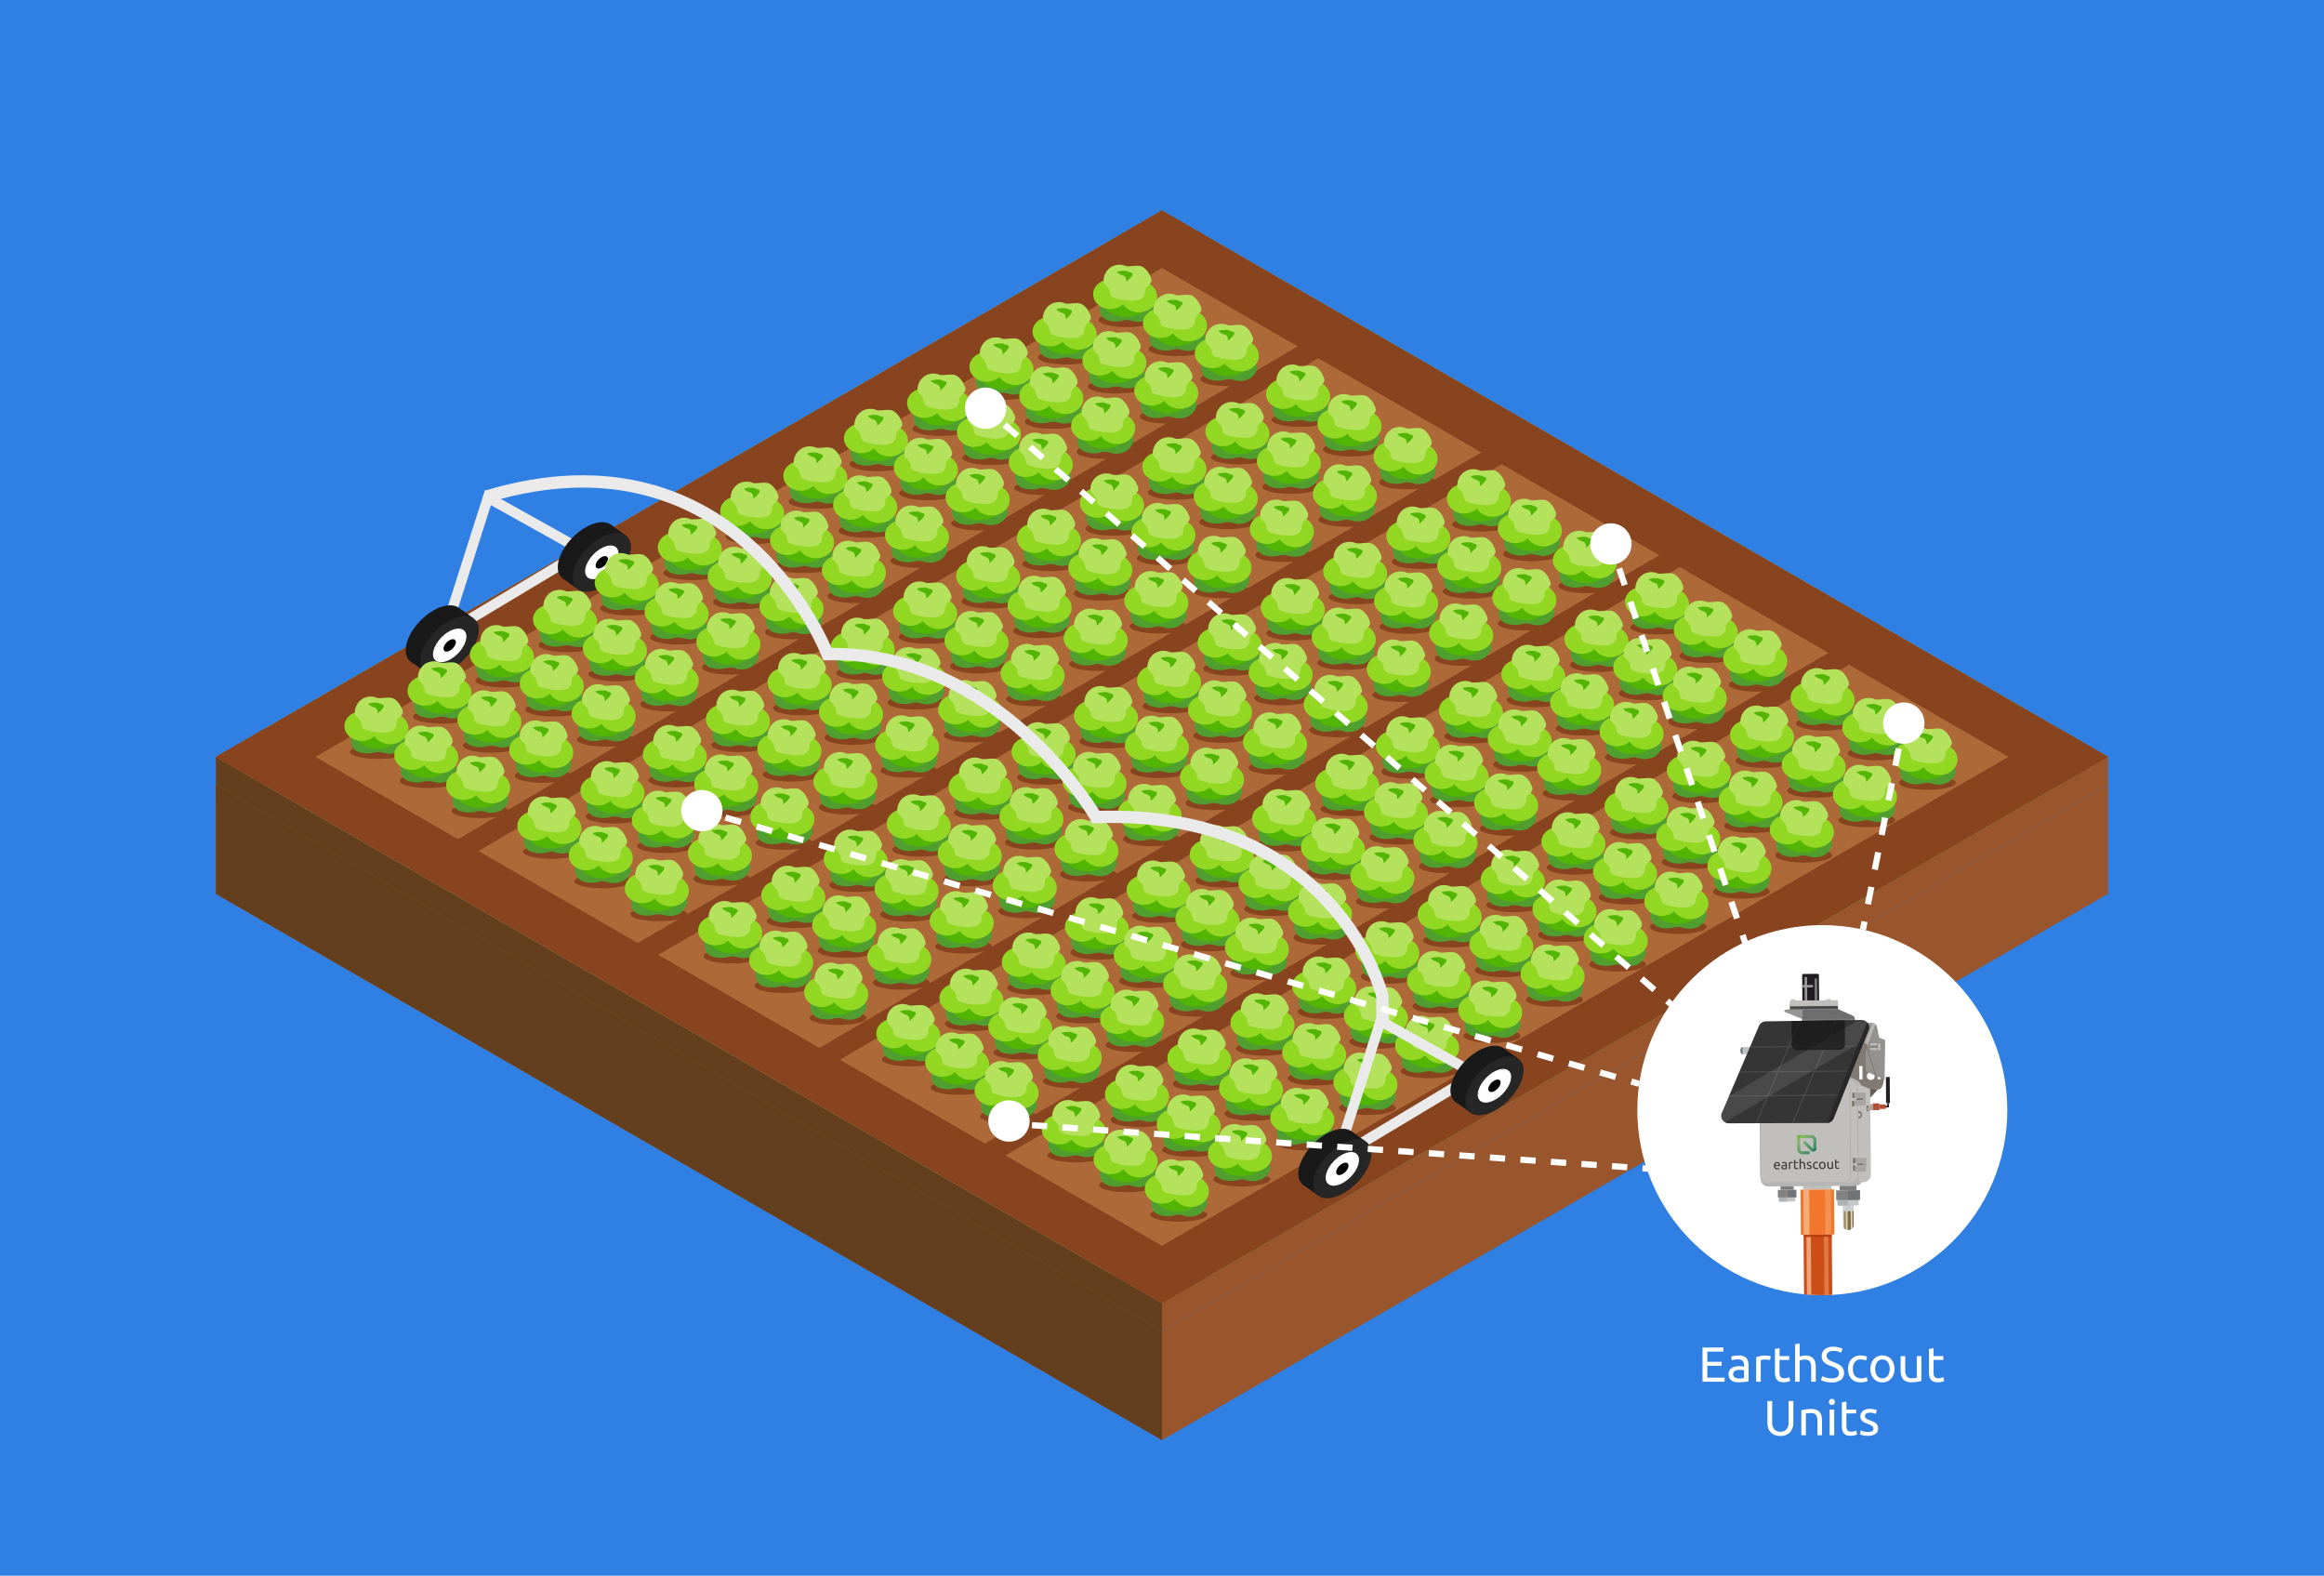 <svg xmlns="http://www.w3.org/2000/svg" xmlns:xlink="http://www.w3.org/1999/xlink" viewBox="0 0 1130 766" width="1130" height="766"><defs><style>.a,.fs,.ft,.fu,.fv,.fy,.fz,.ga,.gb,.gc,.gd,.ge,.gf,.gg,.l{fill:none;}.b{fill:#87441e;}.c{fill:#509e2f;}.d{fill:#52b504;}.e{fill:#92d823;}.f{fill:#b5e25d;}.g{fill:#307fe2;}.h{fill:#99552b;}.i{fill:#643f1d;}.j{fill:#78be20;}.k{fill:#ad6a38;}.l{stroke:#87441e;stroke-width:10px;}.fs,.ft,.fu,.fv,.fy,.fz,.ga,.gb,.gc,.gd,.ge,.gf,.gg,.l{stroke-miterlimit:10;}.m{fill:#fff;}.n{clip-path:url(#a);}.o{fill:#b4d22f;}.p{fill:#6c7778;}.q{fill:#6d6d6d;}.r{opacity:0.5;}.s{fill:#c0bdbb;}.t{fill:#bfc2c5;}.u{fill:#afa49c;}.v{fill:#c1bfbb;}.w{fill:#b5b5b5;}.x{fill:#7b7a7c;}.y{fill:#655c53;}.z{fill:#f1772c;}.aa{fill:#cd4d18;}.ab{fill:#7e786f;}.ac{fill:#a5a5a5;}.ad{fill:#1f1d20;}.ae{fill:#817a73;}.af{fill:#94928f;}.ag{fill:#c6c6c6;}.ah{fill:#818182;}.ai{fill:#afb3b8;}.aj{fill:#707377;}.ak{fill:#c8cdcd;}.al{fill:#866b34;}.am{fill:#dbdbdc;}.an{fill:#9e8852;}.ao{fill:#3a3a3a;}.ap{clip-path:url(#b);}.aq{fill:#73b743;}.ar{fill:#72b643;}.as{fill:#71b643;}.at{fill:#70b543;}.au{fill:#6fb443;}.av{fill:#6eb443;}.aw{fill:#6db343;}.ax{fill:#6cb243;}.ay{fill:#6bb243;}.az{fill:#6ab143;}.ba{fill:#69b143;}.bb{fill:#68b043;}.bc{fill:#67af43;}.bd{fill:#66af43;}.be{fill:#65ae43;}.bf{fill:#64ad43;}.bg{fill:#63ad43;}.bh{fill:#62ac43;}.bi{fill:#61ab43;}.bj{fill:#60ab43;}.bk{fill:#5faa43;}.bl{fill:#5ea943;}.bm{fill:#5da943;}.bn{fill:#5ca843;}.bo{fill:#5ba743;}.bp{fill:#5aa743;}.bq{fill:#59a643;}.br{fill:#58a543;}.bs{fill:#57a543;}.bt{fill:#56a444;}.bu{fill:#55a444;}.bv{fill:#54a344;}.bw{fill:#53a244;}.bx{fill:#52a244;}.by{fill:#51a144;}.bz{fill:#50a044;}.ca{fill:#4fa044;}.cb{fill:#4e9f44;}.cc{fill:#4d9e44;}.cd{fill:#4c9e44;}.ce{fill:#4b9d44;}.cf{fill:#4a9c44;}.cg{fill:#499c44;}.ch{fill:#489b44;}.ci{fill:#479a44;}.cj{fill:#469a44;}.ck{fill:#459944;}.cl{fill:#449844;}.cm{fill:#439844;}.cn{fill:#429744;}.co{fill:#419744;}.cp{fill:#409644;}.cq{fill:#3f9544;}.cr{fill:#3e9544;}.cs{fill:#3d9444;}.ct{fill:#3c9344;}.cu{fill:#3b9344;}.cv{fill:#399244;}.cw{fill:#389144;}.cx{fill:#379144;}.cy{fill:#369044;}.cz{fill:#358f44;}.da{fill:#348f44;}.db{fill:#338e44;}.dc{fill:#328d44;}.dd{fill:#318d44;}.de{fill:#308c44;}.df{fill:#2f8c44;}.dg{fill:#2e8b44;}.dh{fill:#2d8a44;}.di{fill:#2c8a44;}.dj{fill:#2b8944;}.dk{fill:#2a8844;}.dl{fill:#298844;}.dm{fill:#288744;}.dn{fill:#278644;}.do{fill:#268644;}.dp{fill:#258544;}.dq{fill:#248444;}.dr{fill:#238444;}.ds{fill:#228344;}.dt{fill:#218244;}.du{fill:#208244;}.dv{fill:#1f8144;}.dw{fill:#1e8044;}.dx{fill:#1d8044;}.dy{fill:#1c7f45;}.dz{fill:#1b7f45;}.ea{fill:#1a7e45;}.eb{fill:#197d45;}.ec{fill:#187d45;}.ed{fill:#177c45;}.ee{fill:#167b45;}.ef{fill:#157b45;}.eg{fill:#147a45;}.eh{fill:#137945;}.ei{fill:#127945;}.ej{fill:#117845;}.ek{fill:#107745;}.el{fill:#0f7745;}.em{fill:#0e7645;}.en{fill:#0d7545;}.eo{fill:#0c7545;}.ep{fill:#0b7445;}.eq{fill:#0a7345;}.er{fill:#097345;}.es{fill:#087245;}.et{fill:#077245;}.eu{fill:#067145;}.ev{fill:#057045;}.ew{fill:#047045;}.ex{fill:#036f45;}.ey{fill:#026e45;}.ez{fill:#016e45;}.fa{fill:#006d45;}.fb{opacity:0.8;}.fc{fill:#f7b98c;}.fd{opacity:0.4;}.fe{opacity:0.9;}.ff{fill:#b73c11;}.fg{fill:#231f20;}.fh{fill:#b15036;}.fi{fill:#353535;}.fj{fill:#4b4c4e;}.fk{fill:#a4a3a4;}.fl{opacity:0.1;}.fm{opacity:0.7;}.fn{fill:#141414;}.fo{fill:#282828;}.fp{fill:#b7b5b2;}.fq{fill:#b9b9b9;}.fr{fill:#494949;}.fs,.ft,.fu,.fz,.ga,.gb,.gc,.gd,.ge,.gf,.gg{stroke:#fff;stroke-width:3px;}.ft{stroke-dasharray:8.209 8.209 8.209 8.209;}.fu{stroke-dasharray:8.209 8.209 8.209 8.209 8.209 8.209;}.fv,.fy{stroke:#eaeaea;}.fv{stroke-width:5px;}.fw{fill:#191919;}.fx{fill:#262626;}.fy{stroke-width:6px;}.fz{stroke-dasharray:7.44 7.44 7.44 7.44;}.ga{stroke-dasharray:7.44 7.44 7.44 7.44 7.44 7.44;}.gb{stroke-dasharray:8.575 8.575 8.575 8.575;}.gc{stroke-dasharray:8.575 8.575 8.575 8.575 8.575 8.575;}.gd{stroke-dasharray:8.549 8.549 8.549 8.549;}.ge{stroke-dasharray:8.549 8.549 8.549 8.549 8.549 8.549;}.gf{stroke-dasharray:7.91 7.91 7.91 7.91;}.gg{stroke-dasharray:7.91 7.91 7.91 7.91 7.91 7.91;}</style><clipPath id="a"><circle class="a" cx="886.065" cy="539.676" r="89.95"/></clipPath><clipPath id="b"><path class="a" d="M874.633,560.4a2.515,2.515,0,0,1-.756-1.78l-.057-6.807,6.811-.058a2.532,2.532,0,0,1,2.545,2.507l.033,3.9a1.6,1.6,0,0,1-.463,1.143,1.621,1.621,0,0,1-2.288.027l-.279-.275h0l-3.121-3.074a.707.707,0,1,1,.991-1.009l3.4,3.352a.2.2,0,0,0,.286,0,.194.194,0,0,0,.058-.139l-.033-3.907a1.118,1.118,0,0,0-1.12-1.1l-5.4.046.046,5.391a1.117,1.117,0,0,0,1.12,1.1l2.864-.024a.708.708,0,0,1,.012,1.415l-2.865.025A2.509,2.509,0,0,1,874.633,560.4Z"/></clipPath><symbol id="c" viewBox="0 0 8.445 8.223"><ellipse class="b" cx="4.471" cy="7.286" rx="3.749" ry="0.937"/><path class="c" d="M.848,5.529a2.2,2.2,0,0,0,.315,1.3,1.675,1.675,0,0,0,.9.534,3.512,3.512,0,0,0,1.668.056,3.731,3.731,0,0,1,.744-.13,3.731,3.731,0,0,1,.817.162A2.745,2.745,0,0,0,7.054,7.3a2.042,2.042,0,0,0,1.132-1.33A.765.765,0,0,0,8.144,5.4a.874.874,0,0,0-.657-.337,9.544,9.544,0,0,0-3.314.388A5.174,5.174,0,0,1,.881,5.339"/><ellipse class="d" cx="4.399" cy="4.827" rx="3.024" ry="2.058"/><ellipse class="e" cx="2.284" cy="3.892" rx="2.284" ry="1.951"/><ellipse class="e" cx="6.046" cy="4.214" rx="2.399" ry="2.058"/><path class="f" d="M4.4.211A2.139,2.139,0,0,0,2.384.3,2.142,2.142,0,0,0,1.375,2.051a.841.841,0,0,0,.045.323,1.1,1.1,0,0,0,.266.345,1.747,1.747,0,0,1,.531.811,1.526,1.526,0,0,0,.142.559.764.764,0,0,0,.357.24,6.8,6.8,0,0,0,2.025.385A3.233,3.233,0,0,0,6.02,4.635a1.164,1.164,0,0,0,.827-.9,3.7,3.7,0,0,1,.028-.448c.111-.472.755-.692.814-1.173A1.1,1.1,0,0,0,7.517,1.5,2.5,2.5,0,0,0,6.509.278C5.742-.087,4.8.4,4,.112"/><path class="d" d="M4.339.815A3,3,0,0,0,3.113.946a1.864,1.864,0,0,0,.666.425,1.075,1.075,0,0,1,.437.216.837.837,0,0,1,.133.654,3.228,3.228,0,0,0,.759-.757.344.344,0,0,0,.087-.3c-.04-.109-.169-.151-.282-.177C4.652.948,4.6.85,4.339.815"/></symbol></defs><title>Asset 11</title><rect class="g" width="1130" height="766"/><polyline class="h" points="565 647.109 1025 381.525 1024.999 367.949 565 633.555 565 640.185"/><polygon class="i" points="565 633.555 565 653.936 105 387.855 105 367.949 565 633.555"/><polygon class="h" points="1025 434.485 565 700.069 105 434.618 105 381.522 565 647.109 1025 381.516 1025 434.485"/><polygon class="i" points="565 647.109 565 700.069 105 434.513 105 381.522 565 647.109"/><polygon class="j" points="105 367.949 565 102.341 1024.999 367.949 565 633.555 105 367.949"/><polygon class="k" points="105 367.949 565 102.341 1024.999 367.949 565 633.555 105 367.949"/><line class="l" x1="223.356" y1="413.368" x2="655.402" y2="159.842"/><line class="l" x1="309.284" y1="464.658" x2="735.659" y2="216.752"/><line class="l" x1="396.344" y1="516.464" x2="828.091" y2="263.191"/><line class="l" x1="479.214" y1="561.486" x2="910.794" y2="310.553"/><polygon class="b" points="129.128 353.931 589.2 619.587 565 633.555 105 367.949 129.128 353.931"/><polygon class="b" points="564.933 102.295 1025.005 367.951 1000.805 381.919 540.804 116.313 564.933 102.295"/><polygon class="b" points="1000.824 353.931 540.751 619.587 564.951 633.555 1024.952 367.949 1000.824 353.931"/><polygon class="b" points="564.992 102.337 104.919 367.993 129.119 381.961 589.12 116.355 564.992 102.337"/><use width="8.445" height="8.223" transform="translate(426.09 488.071) scale(3.689)" xlink:href="#c"/><use width="8.445" height="8.223" transform="translate(449.832 501.898) scale(3.689)" xlink:href="#c"/><use width="8.445" height="8.223" transform="translate(473.863 515.839) scale(3.689)" xlink:href="#c"/><use width="8.445" height="8.223" transform="translate(506.59 534.741) scale(3.689)" xlink:href="#c"/><use width="8.445" height="8.223" transform="translate(531.729 549.23) scale(3.689)" xlink:href="#c"/><use width="8.445" height="8.223" transform="translate(556.635 563.586) scale(3.689)" xlink:href="#c"/><use width="8.445" height="8.223" transform="translate(251.547 387.161) scale(3.689)" xlink:href="#c"/><use width="8.445" height="8.223" transform="translate(276.53 401.521) scale(3.689)" xlink:href="#c"/><use width="8.445" height="8.223" transform="translate(339.481 438.014) scale(3.689)" xlink:href="#c"/><use width="8.445" height="8.223" transform="translate(364.238 452.407) scale(3.689)" xlink:href="#c"/><use width="8.445" height="8.223" transform="translate(391.003 467.953) scale(3.689)" xlink:href="#c"/><use width="8.445" height="8.223" transform="translate(303.794 417.5) scale(3.689)" xlink:href="#c"/><use width="8.445" height="8.223" transform="translate(167.475 338.623) scale(3.689)" xlink:href="#c"/><use width="8.445" height="8.223" transform="translate(191.707 352.735) scale(3.689)" xlink:href="#c"/><use width="8.445" height="8.223" transform="translate(216.909 367.362) scale(3.689)" xlink:href="#c"/><use width="8.445" height="8.223" transform="translate(456.773 470.919) scale(3.689)" xlink:href="#c"/><use width="8.445" height="8.223" transform="translate(480.514 484.746) scale(3.689)" xlink:href="#c"/><use width="8.445" height="8.223" transform="translate(504.546 498.687) scale(3.689)" xlink:href="#c"/><use width="8.445" height="8.223" transform="translate(537.273 517.589) scale(3.689)" xlink:href="#c"/><use width="8.445" height="8.223" transform="translate(562.411 532.078) scale(3.689)" xlink:href="#c"/><use width="8.445" height="8.223" transform="translate(587.318 546.434) scale(3.689)" xlink:href="#c"/><use width="8.445" height="8.223" transform="translate(282.23 370.009) scale(3.689)" xlink:href="#c"/><use width="8.445" height="8.223" transform="translate(307.213 384.369) scale(3.689)" xlink:href="#c"/><use width="8.445" height="8.223" transform="translate(370.164 420.862) scale(3.689)" xlink:href="#c"/><use width="8.445" height="8.223" transform="translate(394.921 435.255) scale(3.689)" xlink:href="#c"/><use width="8.445" height="8.223" transform="translate(421.686 450.801) scale(3.689)" xlink:href="#c"/><use width="8.445" height="8.223" transform="translate(334.477 400.348) scale(3.689)" xlink:href="#c"/><use width="8.445" height="8.223" transform="translate(487.109 453.333) scale(3.689)" xlink:href="#c"/><use width="8.445" height="8.223" transform="translate(510.85 467.159) scale(3.689)" xlink:href="#c"/><use width="8.445" height="8.223" transform="translate(534.882 481.1) scale(3.689)" xlink:href="#c"/><use width="8.445" height="8.223" transform="translate(567.609 500.003) scale(3.689)" xlink:href="#c"/><use width="8.445" height="8.223" transform="translate(592.747 514.492) scale(3.689)" xlink:href="#c"/><use width="8.445" height="8.223" transform="translate(617.654 528.848) scale(3.689)" xlink:href="#c"/><use width="8.445" height="8.223" transform="translate(312.566 352.423) scale(3.689)" xlink:href="#c"/><use width="8.445" height="8.223" transform="translate(337.549 366.783) scale(3.689)" xlink:href="#c"/><use width="8.445" height="8.223" transform="translate(400.5 403.276) scale(3.689)" xlink:href="#c"/><use width="8.445" height="8.223" transform="translate(425.257 417.668) scale(3.689)" xlink:href="#c"/><use width="8.445" height="8.223" transform="translate(452.022 433.215) scale(3.689)" xlink:href="#c"/><use width="8.445" height="8.223" transform="translate(364.813 382.762) scale(3.689)" xlink:href="#c"/><use width="8.445" height="8.223" transform="translate(517.792 436.181) scale(3.689)" xlink:href="#c"/><use width="8.445" height="8.223" transform="translate(541.533 450.007) scale(3.689)" xlink:href="#c"/><use width="8.445" height="8.223" transform="translate(565.565 463.948) scale(3.689)" xlink:href="#c"/><use width="8.445" height="8.223" transform="translate(598.291 482.851) scale(3.689)" xlink:href="#c"/><use width="8.445" height="8.223" transform="translate(623.43 497.34) scale(3.689)" xlink:href="#c"/><use width="8.445" height="8.223" transform="translate(648.336 511.696) scale(3.689)" xlink:href="#c"/><use width="8.445" height="8.223" transform="translate(343.249 335.271) scale(3.689)" xlink:href="#c"/><use width="8.445" height="8.223" transform="translate(368.231 349.631) scale(3.689)" xlink:href="#c"/><use width="8.445" height="8.223" transform="translate(431.182 386.124) scale(3.689)" xlink:href="#c"/><use width="8.445" height="8.223" transform="translate(455.94 400.516) scale(3.689)" xlink:href="#c"/><use width="8.445" height="8.223" transform="translate(482.704 416.063) scale(3.689)" xlink:href="#c"/><use width="8.445" height="8.223" transform="translate(395.496 365.61) scale(3.689)" xlink:href="#c"/><use width="8.445" height="8.223" transform="translate(259.176 286.733) scale(3.689)" xlink:href="#c"/><use width="8.445" height="8.223" transform="translate(283.409 300.844) scale(3.689)" xlink:href="#c"/><use width="8.445" height="8.223" transform="translate(308.611 315.471) scale(3.689)" xlink:href="#c"/><use width="8.445" height="8.223" transform="translate(547.786 418.317) scale(3.689)" xlink:href="#c"/><use width="8.445" height="8.223" transform="translate(571.527 432.144) scale(3.689)" xlink:href="#c"/><use width="8.445" height="8.223" transform="translate(595.559 446.085) scale(3.689)" xlink:href="#c"/><use width="8.445" height="8.223" transform="translate(628.285 464.987) scale(3.689)" xlink:href="#c"/><use width="8.445" height="8.223" transform="translate(653.424 479.476) scale(3.689)" xlink:href="#c"/><use width="8.445" height="8.223" transform="translate(678.33 493.832) scale(3.689)" xlink:href="#c"/><use width="8.445" height="8.223" transform="translate(373.243 317.407) scale(3.689)" xlink:href="#c"/><use width="8.445" height="8.223" transform="translate(398.225 331.767) scale(3.689)" xlink:href="#c"/><use width="8.445" height="8.223" transform="translate(461.176 368.26) scale(3.689)" xlink:href="#c"/><use width="8.445" height="8.223" transform="translate(485.934 382.653) scale(3.689)" xlink:href="#c"/><use width="8.445" height="8.223" transform="translate(512.699 398.199) scale(3.689)" xlink:href="#c"/><use width="8.445" height="8.223" transform="translate(425.49 347.747) scale(3.689)" xlink:href="#c"/><use width="8.445" height="8.223" transform="translate(578.468 401.165) scale(3.689)" xlink:href="#c"/><use width="8.445" height="8.223" transform="translate(602.21 414.992) scale(3.689)" xlink:href="#c"/><use width="8.445" height="8.223" transform="translate(626.242 428.933) scale(3.689)" xlink:href="#c"/><use width="8.445" height="8.223" transform="translate(658.968 447.835) scale(3.689)" xlink:href="#c"/><use width="8.445" height="8.223" transform="translate(684.107 462.324) scale(3.689)" xlink:href="#c"/><use width="8.445" height="8.223" transform="translate(709.013 476.68) scale(3.689)" xlink:href="#c"/><use width="8.445" height="8.223" transform="translate(403.926 300.255) scale(3.689)" xlink:href="#c"/><use width="8.445" height="8.223" transform="translate(428.908 314.615) scale(3.689)" xlink:href="#c"/><use width="8.445" height="8.223" transform="translate(491.859 351.108) scale(3.689)" xlink:href="#c"/><use width="8.445" height="8.223" transform="translate(516.617 365.501) scale(3.689)" xlink:href="#c"/><use width="8.445" height="8.223" transform="translate(543.381 381.047) scale(3.689)" xlink:href="#c"/><use width="8.445" height="8.223" transform="translate(456.173 330.595) scale(3.689)" xlink:href="#c"/><use width="8.445" height="8.223" transform="translate(319.853 251.717) scale(3.689)" xlink:href="#c"/><use width="8.445" height="8.223" transform="translate(344.085 265.829) scale(3.689)" xlink:href="#c"/><use width="8.445" height="8.223" transform="translate(369.287 280.456) scale(3.689)" xlink:href="#c"/><use width="8.445" height="8.223" transform="translate(608.804 383.579) scale(3.689)" xlink:href="#c"/><use width="8.445" height="8.223" transform="translate(632.546 397.406) scale(3.689)" xlink:href="#c"/><use width="8.445" height="8.223" transform="translate(656.578 411.346) scale(3.689)" xlink:href="#c"/><use width="8.445" height="8.223" transform="translate(689.304 430.249) scale(3.689)" xlink:href="#c"/><use width="8.445" height="8.223" transform="translate(714.443 444.738) scale(3.689)" xlink:href="#c"/><use width="8.445" height="8.223" transform="translate(739.349 459.094) scale(3.689)" xlink:href="#c"/><use width="8.445" height="8.223" transform="translate(434.262 282.669) scale(3.689)" xlink:href="#c"/><use width="8.445" height="8.223" transform="translate(459.244 297.029) scale(3.689)" xlink:href="#c"/><use width="8.445" height="8.223" transform="translate(522.195 333.522) scale(3.689)" xlink:href="#c"/><use width="8.445" height="8.223" transform="translate(546.953 347.915) scale(3.689)" xlink:href="#c"/><use width="8.445" height="8.223" transform="translate(573.717 363.461) scale(3.689)" xlink:href="#c"/><use width="8.445" height="8.223" transform="translate(486.509 313.008) scale(3.689)" xlink:href="#c"/><use width="8.445" height="8.223" transform="translate(350.189 234.131) scale(3.689)" xlink:href="#c"/><use width="8.445" height="8.223" transform="translate(374.421 248.243) scale(3.689)" xlink:href="#c"/><use width="8.445" height="8.223" transform="translate(399.623 262.869) scale(3.689)" xlink:href="#c"/><use width="8.445" height="8.223" transform="translate(639.487 366.427) scale(3.689)" xlink:href="#c"/><use width="8.445" height="8.223" transform="translate(663.228 380.254) scale(3.689)" xlink:href="#c"/><use width="8.445" height="8.223" transform="translate(687.26 394.194) scale(3.689)" xlink:href="#c"/><use width="8.445" height="8.223" transform="translate(719.987 413.097) scale(3.689)" xlink:href="#c"/><use width="8.445" height="8.223" transform="translate(745.125 427.586) scale(3.689)" xlink:href="#c"/><use width="8.445" height="8.223" transform="translate(770.032 441.942) scale(3.689)" xlink:href="#c"/><use width="8.445" height="8.223" transform="translate(464.944 265.517) scale(3.689)" xlink:href="#c"/><use width="8.445" height="8.223" transform="translate(489.927 279.877) scale(3.689)" xlink:href="#c"/><use width="8.445" height="8.223" transform="translate(552.878 316.37) scale(3.689)" xlink:href="#c"/><use width="8.445" height="8.223" transform="translate(577.635 330.763) scale(3.689)" xlink:href="#c"/><use width="8.445" height="8.223" transform="translate(604.4 346.309) scale(3.689)" xlink:href="#c"/><use width="8.445" height="8.223" transform="translate(517.191 295.856) scale(3.689)" xlink:href="#c"/><use width="8.445" height="8.223" transform="translate(380.872 216.979) scale(3.689)" xlink:href="#c"/><use width="8.445" height="8.223" transform="translate(405.104 231.091) scale(3.689)" xlink:href="#c"/><use width="8.445" height="8.223" transform="translate(430.306 245.717) scale(3.689)" xlink:href="#c"/><use width="8.445" height="8.223" transform="translate(668.967 348.191) scale(3.689)" xlink:href="#c"/><use width="8.445" height="8.223" transform="translate(692.709 362.018) scale(3.689)" xlink:href="#c"/><use width="8.445" height="8.223" transform="translate(716.741 375.958) scale(3.689)" xlink:href="#c"/><use width="8.445" height="8.223" transform="translate(749.467 394.861) scale(3.689)" xlink:href="#c"/><use width="8.445" height="8.223" transform="translate(774.606 409.35) scale(3.689)" xlink:href="#c"/><use width="8.445" height="8.223" transform="translate(799.512 423.706) scale(3.689)" xlink:href="#c"/><use width="8.445" height="8.223" transform="translate(494.425 247.281) scale(3.689)" xlink:href="#c"/><use width="8.445" height="8.223" transform="translate(519.407 261.641) scale(3.689)" xlink:href="#c"/><use width="8.445" height="8.223" transform="translate(582.358 298.134) scale(3.689)" xlink:href="#c"/><use width="8.445" height="8.223" transform="translate(607.116 312.527) scale(3.689)" xlink:href="#c"/><use width="8.445" height="8.223" transform="translate(633.88 328.073) scale(3.689)" xlink:href="#c"/><use width="8.445" height="8.223" transform="translate(546.671 277.62) scale(3.689)" xlink:href="#c"/><use width="8.445" height="8.223" transform="translate(410.352 198.743) scale(3.689)" xlink:href="#c"/><use width="8.445" height="8.223" transform="translate(434.584 212.855) scale(3.689)" xlink:href="#c"/><use width="8.445" height="8.223" transform="translate(459.786 227.481) scale(3.689)" xlink:href="#c"/><use width="8.445" height="8.223" transform="translate(699.65 331.039) scale(3.689)" xlink:href="#c"/><use width="8.445" height="8.223" transform="translate(723.391 344.866) scale(3.689)" xlink:href="#c"/><use width="8.445" height="8.223" transform="translate(747.423 358.806) scale(3.689)" xlink:href="#c"/><use width="8.445" height="8.223" transform="translate(780.15 377.709) scale(3.689)" xlink:href="#c"/><use width="8.445" height="8.223" transform="translate(805.288 392.198) scale(3.689)" xlink:href="#c"/><use width="8.445" height="8.223" transform="translate(830.195 406.554) scale(3.689)" xlink:href="#c"/><use width="8.445" height="8.223" transform="translate(525.107 230.129) scale(3.689)" xlink:href="#c"/><use width="8.445" height="8.223" transform="translate(550.09 244.489) scale(3.689)" xlink:href="#c"/><use width="8.445" height="8.223" transform="translate(613.041 280.982) scale(3.689)" xlink:href="#c"/><use width="8.445" height="8.223" transform="translate(637.798 295.375) scale(3.689)" xlink:href="#c"/><use width="8.445" height="8.223" transform="translate(664.563 310.921) scale(3.689)" xlink:href="#c"/><use width="8.445" height="8.223" transform="translate(577.354 260.468) scale(3.689)" xlink:href="#c"/><use width="8.445" height="8.223" transform="translate(441.035 181.591) scale(3.689)" xlink:href="#c"/><use width="8.445" height="8.223" transform="translate(465.267 195.703) scale(3.689)" xlink:href="#c"/><use width="8.445" height="8.223" transform="translate(490.469 210.329) scale(3.689)" xlink:href="#c"/><use width="8.445" height="8.223" transform="translate(729.986 313.452) scale(3.689)" xlink:href="#c"/><use width="8.445" height="8.223" transform="translate(753.727 327.279) scale(3.689)" xlink:href="#c"/><use width="8.445" height="8.223" transform="translate(777.759 341.22) scale(3.689)" xlink:href="#c"/><use width="8.445" height="8.223" transform="translate(810.486 360.123) scale(3.689)" xlink:href="#c"/><use width="8.445" height="8.223" transform="translate(835.624 374.612) scale(3.689)" xlink:href="#c"/><use width="8.445" height="8.223" transform="translate(860.531 388.967) scale(3.689)" xlink:href="#c"/><use width="8.445" height="8.223" transform="translate(555.443 212.542) scale(3.689)" xlink:href="#c"/><use width="8.445" height="8.223" transform="translate(580.426 226.902) scale(3.689)" xlink:href="#c"/><use width="8.445" height="8.223" transform="translate(643.377 263.395) scale(3.689)" xlink:href="#c"/><use width="8.445" height="8.223" transform="translate(668.134 277.788) scale(3.689)" xlink:href="#c"/><use width="8.445" height="8.223" transform="translate(694.899 293.334) scale(3.689)" xlink:href="#c"/><use width="8.445" height="8.223" transform="translate(607.69 242.882) scale(3.689)" xlink:href="#c"/><use width="8.445" height="8.223" transform="translate(471.371 164.005) scale(3.689)" xlink:href="#c"/><use width="8.445" height="8.223" transform="translate(495.603 178.116) scale(3.689)" xlink:href="#c"/><use width="8.445" height="8.223" transform="translate(520.805 192.743) scale(3.689)" xlink:href="#c"/><use width="8.445" height="8.223" transform="translate(760.669 296.3) scale(3.689)" xlink:href="#c"/><use width="8.445" height="8.223" transform="translate(784.41 310.127) scale(3.689)" xlink:href="#c"/><use width="8.445" height="8.223" transform="translate(808.442 324.068) scale(3.689)" xlink:href="#c"/><use width="8.445" height="8.223" transform="translate(841.169 342.971) scale(3.689)" xlink:href="#c"/><use width="8.445" height="8.223" transform="translate(866.307 357.46) scale(3.689)" xlink:href="#c"/><use width="8.445" height="8.223" transform="translate(891.213 371.815) scale(3.689)" xlink:href="#c"/><use width="8.445" height="8.223" transform="translate(586.126 195.39) scale(3.689)" xlink:href="#c"/><use width="8.445" height="8.223" transform="translate(611.109 209.75) scale(3.689)" xlink:href="#c"/><use width="8.445" height="8.223" transform="translate(674.059 246.243) scale(3.689)" xlink:href="#c"/><use width="8.445" height="8.223" transform="translate(698.817 260.636) scale(3.689)" xlink:href="#c"/><use width="8.445" height="8.223" transform="translate(725.582 276.182) scale(3.689)" xlink:href="#c"/><use width="8.445" height="8.223" transform="translate(638.373 225.73) scale(3.689)" xlink:href="#c"/><use width="8.445" height="8.223" transform="translate(502.053 146.853) scale(3.689)" xlink:href="#c"/><use width="8.445" height="8.223" transform="translate(526.286 160.964) scale(3.689)" xlink:href="#c"/><use width="8.445" height="8.223" transform="translate(551.488 175.591) scale(3.689)" xlink:href="#c"/><use width="8.445" height="8.223" transform="translate(790.127 278.125) scale(3.689)" xlink:href="#c"/><use width="8.445" height="8.223" transform="translate(813.868 291.952) scale(3.689)" xlink:href="#c"/><use width="8.445" height="8.223" transform="translate(837.9 305.893) scale(3.689)" xlink:href="#c"/><use width="8.445" height="8.223" transform="translate(870.627 324.796) scale(3.689)" xlink:href="#c"/><use width="8.445" height="8.223" transform="translate(895.765 339.284) scale(3.689)" xlink:href="#c"/><use width="8.445" height="8.223" transform="translate(920.672 353.64) scale(3.689)" xlink:href="#c"/><use width="8.445" height="8.223" transform="translate(615.584 177.215) scale(3.689)" xlink:href="#c"/><use width="8.445" height="8.223" transform="translate(640.567 191.575) scale(3.689)" xlink:href="#c"/><use width="8.445" height="8.223" transform="translate(703.518 228.068) scale(3.689)" xlink:href="#c"/><use width="8.445" height="8.223" transform="translate(728.275 242.461) scale(3.689)" xlink:href="#c"/><use width="8.445" height="8.223" transform="translate(755.04 258.007) scale(3.689)" xlink:href="#c"/><use width="8.445" height="8.223" transform="translate(667.831 207.555) scale(3.689)" xlink:href="#c"/><use width="8.445" height="8.223" transform="translate(531.512 128.678) scale(3.689)" xlink:href="#c"/><use width="8.445" height="8.223" transform="translate(555.744 142.789) scale(3.689)" xlink:href="#c"/><use width="8.445" height="8.223" transform="translate(580.946 157.416) scale(3.689)" xlink:href="#c"/><circle class="m" cx="886.065" cy="539.676" r="89.95"/><g class="n"><path class="c" d="M870.161,648.965c.055.078.243.352.543.8,0,0,.01,0,.011.013,3.324,4.854,20.05,30.028,19.284,44.544l4.615,3.217,3.971,2.752-.085-1.447S896.916,667.114,870.161,648.965Z"/><path class="o" d="M890,694.318l4.615,3.217c-.63-7.619-4.155-31.018-23.9-47.761C874.039,654.628,890.765,679.8,890,694.318Z"/><path class="c" d="M904.146,648.965c-.049.066-.216.3-.48.668a.01.01,0,0,0-.01.011c-2.94,4.073-17.686,25.17-16.028,36.776l-4.3,2.829-3.7,2.422-.008-1.166S879.172,664.963,904.146,648.965Z"/><path class="o" d="M887.628,686.42l-4.3,2.829a52.694,52.694,0,0,1,20.331-39.605C900.716,653.717,885.97,674.814,887.628,686.42Z"/><ellipse class="p" cx="847.161" cy="510.768" rx="0.954" ry="1.739" transform="translate(-4.28 7.167) rotate(-0.484)"/><path class="q" d="M901.85,495.208l.024,2.884-25.566-1.179-.006-.668-.006-.921-8.323-3.413a.522.522,0,0,1,.106-1l.941-.164,24.652-.208,7.254,3.25A1.564,1.564,0,0,1,901.85,495.208Z"/><g class="r"><path class="s" d="M876.491,490.689l-.255,5.558h0l.06-.923-8.323-3.413a.522.522,0,0,1,.106-1l.941-.164Z"/></g><path class="t" d="M847.534,509H853.5a0,0,0,0,1,0,0v3.477a0,0,0,0,1,0,0h-5.967a.231.231,0,0,1-.231-.231v-3.016a.231.231,0,0,1,.231-.231Z" transform="translate(-4.28 7.195) rotate(-0.484)"/><rect class="u" x="907.854" y="536.732" width="3.074" height="1.882" transform="translate(-4.505 7.694) rotate(-0.484)"/><rect class="v" x="876.733" y="574.878" width="13.726" height="3.393" transform="translate(-4.834 7.477) rotate(-0.484)"/><path class="w" d="M902.254,576.417l-42.492.359a3.644,3.644,0,0,1-3.675-3.614l-.395-46.834,46.114-2.993a3.644,3.644,0,0,1,3.675,3.614l.387,45.793A3.645,3.645,0,0,1,902.254,576.417Z"/><path class="v" d="M906.059,574.689l-2.147.018-.419-49.631,3.2,1.917a2.6,2.6,0,0,1,2.626,2.581l.349,41.439A3.645,3.645,0,0,1,906.059,574.689Z"/><path class="v" d="M855.861,546.444l.212,25.022a3.644,3.644,0,0,0,3.675,3.613l39.766-.335a3.645,3.645,0,0,0,3.614-3.675l-.358-42.41a3.644,3.644,0,0,0-3.675-3.614l-43.411.367Z"/><polygon class="x" points="901.866 496.948 876.185 497.165 876.295 495.326 901.85 495.11 901.866 496.948"/><polygon class="y" points="909.357 533.636 913.14 529.592 909.319 529.115 909.357 533.636"/><rect class="z" x="875.561" y="578.27" width="16.284" height="21.913" transform="translate(-4.941 7.479) rotate(-0.484)"/><rect class="aa" x="877.246" y="600.181" width="13.725" height="74.569" transform="translate(-5.348 7.484) rotate(-0.484)"/><rect class="ab" x="900.879" y="562.938" width="1.272" height="2.629" transform="translate(-4.73 7.628) rotate(-0.484)"/><rect class="ab" x="900.91" y="566.582" width="1.272" height="2.629" transform="translate(-4.76 7.628) rotate(-0.484)"/><rect class="ac" x="906.152" y="564.643" width="1.272" height="2.629" transform="translate(-4.744 7.673) rotate(-0.484)"/><rect class="ab" x="904.055" y="564.459" width="1.015" height="3.18" transform="translate(1462.958 -343.259) rotate(89.516)"/><path class="ac" d="M902.182,566.554h5.258a0,0,0,0,1,0,0v2.28a.349.349,0,0,1-.349.349h-4.909a0,0,0,0,1,0,0v-2.629A0,0,0,0,1,902.182,566.554Z" transform="matrix(1, -0.008, 0.008, 1, -4.76, 7.656)"/><path class="ac" d="M902.151,562.91h4.909a.349.349,0,0,1,.349.349v2.28a0,0,0,0,1,0,0h-5.258a0,0,0,0,1,0,0V562.91A0,0,0,0,1,902.151,562.91Z" transform="translate(-4.729 7.656) rotate(-0.484)"/><rect class="ab" x="900.611" y="531.173" width="1.272" height="2.629" transform="translate(-4.462 7.625) rotate(-0.484)"/><rect class="ab" x="900.642" y="534.817" width="1.272" height="2.629" transform="matrix(1, -0.008, 0.008, 1, -4.492, 7.625)"/><rect class="ac" x="905.884" y="532.878" width="1.272" height="2.629" transform="translate(-4.476 7.669) rotate(-0.484)"/><rect class="ab" x="903.787" y="532.694" width="1.015" height="3.18" transform="translate(1430.928 -374.487) rotate(89.516)"/><path class="ac" d="M901.914,534.79h5.258a0,0,0,0,1,0,0v2.28a.349.349,0,0,1-.349.349h-4.909a0,0,0,0,1,0,0V534.79A0,0,0,0,1,901.914,534.79Z" transform="translate(-4.492 7.653) rotate(-0.484)"/><path class="ac" d="M901.883,531.145h4.909a.349.349,0,0,1,.349.349v2.28a0,0,0,0,1,0,0h-5.258a0,0,0,0,1,0,0v-2.629A0,0,0,0,1,901.883,531.145Z" transform="translate(-4.461 7.652) rotate(-0.484)"/><path class="ad" d="M877.043,473.037H884.1a.541.541,0,0,1,.541.541v12.737a0,0,0,0,1,0,0H876.5a0,0,0,0,1,0,0V473.578A.541.541,0,0,1,877.043,473.037Z" transform="matrix(1, -0.008, 0.008, 1, -4.017, 7.448)"/><rect class="v" x="871.016" y="485.393" width="2.145" height="2.145" transform="matrix(1, -0.008, 0.008, 1, -4.074, 7.377)"/><rect class="v" x="888.197" y="485.248" width="2.145" height="2.145" transform="matrix(1, -0.008, 0.008, 1, -4.072, 7.522)"/><path class="ae" d="M899.419,523.742s4.832,1.2,5.42,3.8l4.993,2.079,3.845-.033s3.73-.229,1.871-12.71l-8.1-13.26Z"/><rect class="m" x="904.052" y="518.212" width="1.527" height="6.502" rx="0.101" transform="translate(-4.37 7.657) rotate(-0.484)"/><rect class="m" x="912.936" y="518.137" width="1.527" height="6.502" rx="0.101" transform="translate(-4.369 7.732) rotate(-0.484)"/><circle class="m" cx="909.642" cy="523.124" r="1.9"/><path class="af" d="M916.641,505.616l-.29,19.283-7.971-3.558a2.081,2.081,0,0,1-1.234-1.884l-.07-8.319a6.121,6.121,0,0,0,.8-2.782v0a1.37,1.37,0,0,0-1.167-1.334,2.949,2.949,0,0,0-.6-.068l-.737-9.641,4.737-.04a1.811,1.811,0,0,1,.339.023,2.559,2.559,0,0,1,1.427.649,2.51,2.51,0,0,1,.814,1.425l1,5.032Z"/><path class="ag" d="M872.938,579.7l.033,3.962a.441.441,0,0,1-.443.45l-7.114.06a.441.441,0,0,1-.45-.443l-.034-3.962a.435.435,0,0,1,.443-.422l7.115-.06A.436.436,0,0,1,872.938,579.7Z"/><rect class="ah" x="864.446" y="578.423" width="4.512" height="3.686" transform="translate(-4.866 7.335) rotate(-0.484)"/><path class="ai" d="M868.968,582.1l.017,2.037-3.571.03a.441.441,0,0,1-.45-.443l-.014-1.59Z"/><rect class="aj" x="868.938" y="578.385" width="4.531" height="3.686" transform="translate(-4.866 7.373) rotate(-0.484)"/><rect class="ah" x="865.758" y="576.698" width="6.353" height="1.706" transform="translate(-4.843 7.354) rotate(-0.484)"/><rect class="aj" x="865.761" y="577.775" width="6.313" height="0.196" transform="translate(-4.846 7.353) rotate(-0.484)"/><rect class="aj" x="865.756" y="577.19" width="6.313" height="0.196" transform="translate(-4.841 7.353) rotate(-0.484)"/><path class="ak" d="M901.225,584.071l.1,11.475a2.228,2.228,0,0,1-.56,1.515,1.755,1.755,0,0,1-.3.31,1.593,1.593,0,0,1-.238.179,1.942,1.942,0,0,1-.332.174,2.334,2.334,0,0,1-.883.18l-.516,0a2.506,2.506,0,0,1-1.027-.22,2.232,2.232,0,0,1-.829-.675,2.256,2.256,0,0,1-.5-1.423l-.094-11.157c-.011-1.312,1.017-1.019,2.324-1.03l.515,0C900.162,583.388,901.214,582.765,901.225,584.071Z"/><path class="al" d="M899.843,589.374l.069,8.179a.354.354,0,0,1-.027.171,2.316,2.316,0,0,1-.882.179l-.456,0a.5.5,0,0,1-.117-.341l-.069-8.179a.755.755,0,0,1,.735-.747A.734.734,0,0,1,899.843,589.374Z"/><rect class="am" x="896.98" y="583.417" width="0.24" height="5.458" transform="translate(-4.915 7.592) rotate(-0.484)"/><path class="am" d="M900.361,585.938l.1,11.433a1.593,1.593,0,0,1-.238.179l-.1-11.61Z"/><path class="an" d="M897.447,589.12l.071,8.407a.518.518,0,0,1-.055.2,2.184,2.184,0,0,1-.832-.677l-.067-7.922a.438.438,0,0,1,.424-.431A.444.444,0,0,1,897.447,589.12Z"/><path class="al" d="M901.262,588.65l.058,6.9a2.209,2.209,0,0,1-.557,1.515l-.067-7.95a.472.472,0,0,1,.424-.488A.21.21,0,0,1,901.262,588.65Z"/><path class="ag" d="M903.729,580.308l.043,5.1a.567.567,0,0,1-.57.579l-9.16.077a.567.567,0,0,1-.58-.569l-.043-5.1a.561.561,0,0,1,.57-.544l9.161-.077A.56.56,0,0,1,903.729,580.308Z"/><rect class="ah" x="892.796" y="578.669" width="5.809" height="4.746" transform="translate(-4.872 7.58) rotate(-0.484)"/><path class="ai" d="M898.618,583.4l.022,2.623-4.6.038a.567.567,0,0,1-.58-.569l-.017-2.048Z"/><rect class="aj" x="898.58" y="578.62" width="5.834" height="4.746" transform="translate(-4.871 7.628) rotate(-0.484)"/><rect class="ah" x="894.485" y="576.448" width="8.18" height="2.196" transform="translate(-4.842 7.604) rotate(-0.484)"/><rect class="aj" x="894.489" y="577.835" width="8.128" height="0.252" transform="translate(-4.845 7.603) rotate(-0.484)"/><rect class="aj" x="894.482" y="577.081" width="8.128" height="0.252" transform="translate(-4.839 7.603) rotate(-0.484)"/><path class="ao" d="M865.138,565.323a1.309,1.309,0,0,0-1.066-.418,1.7,1.7,0,0,0-.576.109,1.558,1.558,0,0,0-.494.339,1.623,1.623,0,0,0-.341.568,2.113,2.113,0,0,0-.132.8,2.248,2.248,0,0,0,.11.7,1.592,1.592,0,0,0,.316.563,1.528,1.528,0,0,0,.546.365,1.991,1.991,0,0,0,.775.132,2.735,2.735,0,0,0,.634-.075,1.725,1.725,0,0,0,.391-.13l-.1-.507a1.63,1.63,0,0,1-.334.106,1.794,1.794,0,0,1-.542.063,1.141,1.141,0,0,1-.845-.27,1.257,1.257,0,0,1-.307-.806l2.332-.019a.38.38,0,0,0,.01-.116v-.1A2,2,0,0,0,865.138,565.323Zm-1.954,1.055a1.265,1.265,0,0,1,.078-.358,1.252,1.252,0,0,1,.171-.3.836.836,0,0,1,.275-.21.773.773,0,0,1,.369-.084.683.683,0,0,1,.591.261,1.062,1.062,0,0,1,.213.679Z"/><path class="ao" d="M868.742,565.639a1.025,1.025,0,0,0-.223-.414.992.992,0,0,0-.406-.262,1.688,1.688,0,0,0-.624-.087,3.29,3.29,0,0,0-.6.051,2,2,0,0,0-.391.107l.073.508a1.312,1.312,0,0,1,.346-.1,2.35,2.35,0,0,1,.519-.051.971.971,0,0,1,.393.066.6.6,0,0,1,.232.183.675.675,0,0,1,.118.264,1.257,1.257,0,0,1,.037.3v.173c-.011-.011-.046-.011-.092-.022l-.15-.034c-.058-.011-.128-.01-.2-.021a1.044,1.044,0,0,0-.185-.01,2.844,2.844,0,0,0-.553.062,1.833,1.833,0,0,0-.46.189.957.957,0,0,0-.309.337,1.05,1.05,0,0,0-.112.486,1.136,1.136,0,0,0,.109.507.715.715,0,0,0,.279.333,1.161,1.161,0,0,0,.418.181,1.943,1.943,0,0,0,.531.053c.139,0,.277,0,.416-.015s.265-.025.38-.038.231-.036.323-.049.161-.024.219-.036l-.018-2.136A1.9,1.9,0,0,0,868.742,565.639Zm-.512,2.244a1.5,1.5,0,0,1-.277.037c-.115.012-.242.013-.38.014a1.146,1.146,0,0,1-.579-.122.507.507,0,0,1-.211-.46.472.472,0,0,1,.078-.289.513.513,0,0,1,.218-.163.692.692,0,0,1,.276-.083,1.384,1.384,0,0,1,.3-.026,3.062,3.062,0,0,1,.358.02.655.655,0,0,1,.209.056Z"/><path class="ao" d="M871.645,564.922c-.058-.011-.115-.022-.185-.033a1.35,1.35,0,0,0-.2-.022,1.171,1.171,0,0,0-.185-.01,3.6,3.6,0,0,0-.727.076c-.207.048-.391.1-.529.143l.027,3.278.612,0-.024-2.874c.034-.012.1-.024.219-.048a1.56,1.56,0,0,1,.334-.038,2.18,2.18,0,0,1,.428.031c.115.022.2.045.242.056l.1-.532A1.063,1.063,0,0,0,871.645,564.922Z"/><path class="ao" d="M874.255,567.705c-.047.012-.116.047-.231.083a1.174,1.174,0,0,1-.438.073.661.661,0,0,1-.277-.044.391.391,0,0,1-.2-.125.81.81,0,0,1-.13-.265,2.248,2.248,0,0,1-.038-.427l-.013-1.581,1.293-.011,0-.508-1.293.011-.008-1.062-.611.109.025,3.059a3.14,3.14,0,0,0,.063.6,1.091,1.091,0,0,0,.2.437.836.836,0,0,0,.36.262,1.643,1.643,0,0,0,.578.076,1.9,1.9,0,0,0,.53-.074,1.627,1.627,0,0,0,.311-.118Z"/><path class="ao" d="M877.7,565.736a1.326,1.326,0,0,0-.235-.494.992.992,0,0,0-.43-.319,1.654,1.654,0,0,0-.682-.11,2.051,2.051,0,0,0-.381.038,1.951,1.951,0,0,0-.368.107l-.015-1.755-.611.109.042,5,.612,0-.024-2.839a.459.459,0,0,1,.115-.036c.046-.012.1-.024.162-.036a1.329,1.329,0,0,1,.207-.025,1.384,1.384,0,0,1,.2-.025,1.083,1.083,0,0,1,.416.066.553.553,0,0,1,.268.194,1.316,1.316,0,0,1,.141.357,3.472,3.472,0,0,1,.051.542l.015,1.789.6,0-.016-1.916A2.7,2.7,0,0,0,877.7,565.736Z"/><path class="ao" d="M880.84,566.968a.841.841,0,0,0-.21-.287,2.117,2.117,0,0,0-.325-.205c-.128-.056-.267-.113-.429-.169-.127-.045-.232-.091-.324-.124a1.03,1.03,0,0,1-.221-.125.512.512,0,0,1-.128-.149.4.4,0,0,1-.048-.208.34.34,0,0,1,.194-.313.911.911,0,0,1,.438-.108,2.014,2.014,0,0,1,.508.054,1.6,1.6,0,0,1,.313.1l.111-.521a1.269,1.269,0,0,0-.151-.044c-.069-.023-.139-.034-.22-.056s-.173-.022-.277-.033a2.451,2.451,0,0,0-.289-.009,1.406,1.406,0,0,0-.909.274.868.868,0,0,0-.329.718,1.032,1.032,0,0,0,.084.392,1.233,1.233,0,0,0,.21.264,2.105,2.105,0,0,0,.313.193c.128.045.255.1.383.159a2.727,2.727,0,0,1,.591.283.432.432,0,0,1,.176.357.31.31,0,0,1-.182.313,1.121,1.121,0,0,1-.553.108,1.843,1.843,0,0,1-.613-.075c-.15-.045-.266-.09-.335-.113l-.1.52a1.676,1.676,0,0,0,.347.113,2.336,2.336,0,0,0,.705.075,1.747,1.747,0,0,0,1-.251.8.8,0,0,0,.352-.719A.928.928,0,0,0,880.84,566.968Z"/><path class="ao" d="M884.02,567.634a1.284,1.284,0,0,1-.311.1,1.68,1.68,0,0,1-.438.05,1.327,1.327,0,0,1-.509-.077.892.892,0,0,1-.348-.251.947.947,0,0,1-.2-.4,1.662,1.662,0,0,1-.073-.5,1.423,1.423,0,0,1,.269-.949.989.989,0,0,1,.782-.329,1.318,1.318,0,0,1,.381.042,1.187,1.187,0,0,1,.324.1l.135-.521a1.955,1.955,0,0,0-.44-.123,3.23,3.23,0,0,0-.462-.031,1.591,1.591,0,0,0-.68.133,1.44,1.44,0,0,0-.516.385,1.8,1.8,0,0,0-.319.568,2.1,2.1,0,0,0-.109.729,2.373,2.373,0,0,0,.11.714,1.438,1.438,0,0,0,.328.563,1.564,1.564,0,0,0,.522.365,2.011,2.011,0,0,0,.729.121,2.339,2.339,0,0,0,.276-.025,1.917,1.917,0,0,0,.266-.037c.08-.012.161-.036.219-.048a.594.594,0,0,0,.149-.071Z"/><path class="ao" d="M887.56,565.769a1.6,1.6,0,0,0-.34-.575,1.459,1.459,0,0,0-.511-.353,1.5,1.5,0,0,0-.647-.122,1.482,1.482,0,0,0-1.469,1.075,2.094,2.094,0,0,0-.121.728,2.118,2.118,0,0,0,.134.738,1.619,1.619,0,0,0,.328.563,1.562,1.562,0,0,0,.51.353,1.536,1.536,0,0,0,.648.122,1.5,1.5,0,0,0,.645-.133,1.44,1.44,0,0,0,.5-.362,1.63,1.63,0,0,0,.33-.568,2.392,2.392,0,0,0-.012-1.466Zm-.76,1.645a.849.849,0,0,1-.713.353.829.829,0,0,1-.707-.341,1.766,1.766,0,0,1-.015-1.823.829.829,0,0,1,.7-.353.851.851,0,0,1,.719.341,1.766,1.766,0,0,1,.015,1.823Z"/><path class="ao" d="M890.645,564.761l.024,2.886a.614.614,0,0,1-.115.024c-.046.012-.1.013-.161.025s-.127.012-.2.013-.139.013-.208.013a.778.778,0,0,1-.672-.271,1.563,1.563,0,0,1-.2-.887l-.015-1.79-.612.006.017,1.916a2.633,2.633,0,0,0,.086.634,1.311,1.311,0,0,0,.235.494,1.036,1.036,0,0,0,.441.32,1.608,1.608,0,0,0,.659.11,4.121,4.121,0,0,0,.8-.065c.231-.036.415-.072.565-.108l-.028-3.325Z"/><path class="ao" d="M894.212,567.536c-.046.012-.126.048-.241.083a1.118,1.118,0,0,1-.438.073.7.7,0,0,1-.278-.044.384.384,0,0,1-.2-.125.628.628,0,0,1-.118-.264,1.553,1.553,0,0,1-.05-.427l-.013-1.581,1.293-.011,0-.508-1.293.011-.009-1.062-.611.109.026,3.059a3.043,3.043,0,0,0,.063.6,1.09,1.09,0,0,0,.2.437.814.814,0,0,0,.372.263,1.6,1.6,0,0,0,.566.076,1.88,1.88,0,0,0,.531-.074,1.852,1.852,0,0,0,.322-.118Z"/><g class="ap"><polygon class="aq" points="876.601 551.786 873.843 554.591 873.82 551.81 876.601 551.786"/><polygon class="aq" points="876.71 551.785 873.844 554.7 873.843 554.591 876.601 551.786 876.71 551.785"/><polygon class="ar" points="876.82 551.784 873.845 554.81 873.844 554.7 876.71 551.785 876.82 551.784"/><polygon class="as" points="876.929 551.783 873.846 554.919 873.845 554.81 876.82 551.784 876.929 551.783"/><polygon class="at" points="877.038 551.782 873.847 555.029 873.846 554.919 876.929 551.783 877.038 551.782"/><polygon class="au" points="877.148 551.782 873.848 555.138 873.847 555.029 877.038 551.782 877.148 551.782"/><polygon class="av" points="877.257 551.781 873.849 555.247 873.848 555.138 877.148 551.782 877.257 551.781"/><polygon class="aw" points="877.367 551.78 873.849 555.357 873.849 555.247 877.257 551.781 877.367 551.78"/><polygon class="ax" points="877.476 551.779 873.85 555.466 873.849 555.357 877.367 551.78 877.476 551.779"/><polygon class="ay" points="877.585 551.778 873.851 555.575 873.85 555.466 877.476 551.779 877.585 551.778"/><polygon class="az" points="877.695 551.777 873.852 555.685 873.851 555.575 877.585 551.778 877.695 551.777"/><polygon class="ba" points="877.804 551.776 873.853 555.794 873.852 555.685 877.695 551.777 877.804 551.776"/><polygon class="bb" points="877.913 551.775 873.854 555.904 873.853 555.794 877.804 551.776 877.913 551.775"/><polygon class="bc" points="878.023 551.774 873.855 556.013 873.854 555.904 877.913 551.775 878.023 551.774"/><polygon class="bd" points="878.132 551.773 873.856 556.122 873.855 556.013 878.023 551.774 878.132 551.773"/><polygon class="be" points="878.242 551.772 873.857 556.232 873.856 556.122 878.132 551.773 878.242 551.772"/><polygon class="bf" points="878.351 551.771 873.858 556.341 873.857 556.232 878.242 551.772 878.351 551.771"/><polygon class="bg" points="878.46 551.77 873.859 556.45 873.858 556.341 878.351 551.771 878.46 551.77"/><polygon class="bh" points="878.57 551.77 873.86 556.56 873.859 556.45 878.46 551.77 878.57 551.77"/><polygon class="bi" points="878.679 551.769 873.861 556.669 873.86 556.56 878.57 551.77 878.679 551.769"/><polygon class="bj" points="878.788 551.768 873.861 556.779 873.861 556.669 878.679 551.769 878.788 551.768"/><polygon class="bk" points="878.898 551.767 873.862 556.888 873.861 556.779 878.788 551.768 878.898 551.767"/><polygon class="bl" points="879.007 551.766 873.863 556.997 873.862 556.888 878.898 551.767 879.007 551.766"/><polygon class="bm" points="879.117 551.765 873.864 557.107 873.863 556.997 879.007 551.766 879.117 551.765"/><polygon class="bn" points="879.226 551.764 873.865 557.216 873.864 557.107 879.117 551.765 879.226 551.764"/><polygon class="bo" points="879.335 551.763 873.866 557.325 873.865 557.216 879.226 551.764 879.335 551.763"/><polygon class="bp" points="879.445 551.762 873.867 557.435 873.866 557.325 879.335 551.763 879.445 551.762"/><polygon class="bq" points="879.554 551.761 873.868 557.544 873.867 557.435 879.445 551.762 879.554 551.761"/><polygon class="br" points="879.663 551.76 873.869 557.654 873.868 557.544 879.554 551.761 879.663 551.76"/><polygon class="bs" points="879.773 551.759 873.87 557.763 873.869 557.654 879.663 551.76 879.773 551.759"/><polygon class="bt" points="879.882 551.758 873.871 557.872 873.87 557.763 879.773 551.759 879.882 551.758"/><polygon class="bu" points="879.992 551.758 873.872 557.982 873.871 557.872 879.882 551.758 879.992 551.758"/><polygon class="bv" points="880.101 551.757 873.873 558.091 873.872 557.982 879.992 551.758 880.101 551.757"/><polygon class="bw" points="880.21 551.756 873.873 558.2 873.873 558.091 880.101 551.757 880.21 551.756"/><polygon class="bx" points="880.32 551.755 873.874 558.31 873.873 558.2 880.21 551.756 880.32 551.755"/><polygon class="by" points="880.429 551.754 873.875 558.419 873.874 558.31 880.32 551.755 880.429 551.754"/><polygon class="bz" points="880.538 551.753 873.876 558.529 873.875 558.419 880.429 551.754 880.538 551.753"/><polygon class="ca" points="880.648 551.752 873.877 558.638 873.876 558.529 880.538 551.753 880.648 551.752"/><polygon class="cb" points="880.757 551.751 873.878 558.747 873.877 558.638 880.648 551.752 880.757 551.751"/><polygon class="cc" points="880.867 551.75 873.879 558.857 873.878 558.747 880.757 551.751 880.867 551.75"/><polygon class="cd" points="880.976 551.749 873.88 558.966 873.879 558.857 880.867 551.75 880.976 551.749"/><polygon class="ce" points="881.085 551.748 873.881 559.075 873.88 558.966 880.976 551.749 881.085 551.748"/><polygon class="cf" points="881.195 551.747 873.882 559.185 873.881 559.075 881.085 551.748 881.195 551.747"/><polygon class="cg" points="881.304 551.746 873.883 559.294 873.882 559.185 881.195 551.747 881.304 551.746"/><polygon class="ch" points="881.413 551.746 873.884 559.404 873.883 559.294 881.304 551.746 881.413 551.746"/><polygon class="ci" points="881.523 551.745 873.885 559.513 873.884 559.404 881.413 551.746 881.523 551.745"/><polygon class="cj" points="881.632 551.744 873.885 559.622 873.885 559.513 881.523 551.745 881.632 551.744"/><polygon class="ck" points="881.742 551.743 873.886 559.732 873.885 559.622 881.632 551.744 881.742 551.743"/><polygon class="cl" points="881.851 551.742 873.887 559.841 873.886 559.732 881.742 551.743 881.851 551.742"/><polygon class="cm" points="881.96 551.741 873.888 559.95 873.887 559.841 881.851 551.742 881.96 551.741"/><polygon class="cn" points="882.07 551.74 873.889 560.06 873.888 559.95 881.96 551.741 882.07 551.74"/><polygon class="co" points="882.179 551.739 873.89 560.169 873.889 560.06 882.07 551.74 882.179 551.739"/><polygon class="cp" points="882.288 551.738 873.891 560.279 873.89 560.169 882.179 551.739 882.288 551.738"/><polygon class="cq" points="882.398 551.737 873.892 560.388 873.891 560.279 882.288 551.738 882.398 551.737"/><polygon class="cr" points="882.507 551.736 873.893 560.497 873.892 560.388 882.398 551.737 882.507 551.736"/><polygon class="cs" points="882.617 551.735 873.894 560.607 873.893 560.497 882.507 551.736 882.617 551.735"/><polygon class="ct" points="882.726 551.734 873.895 560.716 873.894 560.607 882.617 551.735 882.726 551.734"/><polygon class="cu" points="882.835 551.734 873.896 560.825 873.895 560.716 882.726 551.734 882.835 551.734"/><polygon class="cv" points="882.945 551.733 873.897 560.935 873.896 560.825 882.835 551.734 882.945 551.733"/><polygon class="cw" points="883.054 551.732 873.897 561.044 873.897 560.935 882.945 551.733 883.054 551.732"/><polygon class="cx" points="883.145 551.731 883.154 551.74 873.907 561.144 873.898 561.135 873.897 561.044 883.054 551.732 883.145 551.731"/><polygon class="cy" points="883.154 551.74 883.155 551.74 883.156 551.849 874.016 561.144 873.908 561.145 873.907 561.144 883.154 551.74"/><polygon class="cz" points="883.157 551.958 874.126 561.143 874.016 561.144 883.156 551.849 883.157 551.958"/><polygon class="da" points="883.158 552.068 874.235 561.142 874.126 561.143 883.157 551.958 883.158 552.068"/><polygon class="db" points="883.159 552.177 874.345 561.141 874.235 561.142 883.158 552.068 883.159 552.177"/><polygon class="dc" points="883.16 552.286 874.454 561.14 874.345 561.141 883.159 552.177 883.16 552.286"/><polygon class="dd" points="883.16 552.396 874.563 561.139 874.454 561.14 883.16 552.286 883.16 552.396"/><polygon class="de" points="883.161 552.505 874.673 561.138 874.563 561.139 883.16 552.396 883.161 552.505"/><polygon class="df" points="883.162 552.614 874.782 561.137 874.673 561.138 883.161 552.505 883.162 552.614"/><polygon class="dg" points="883.163 552.724 874.891 561.137 874.782 561.137 883.162 552.614 883.163 552.724"/><polygon class="dh" points="883.164 552.833 875.001 561.136 874.891 561.137 883.163 552.724 883.164 552.833"/><polygon class="di" points="883.165 552.943 875.11 561.135 875.001 561.136 883.164 552.833 883.165 552.943"/><polygon class="dj" points="883.166 553.052 875.22 561.134 875.11 561.135 883.165 552.943 883.166 553.052"/><polygon class="dk" points="883.167 553.161 875.329 561.133 875.22 561.134 883.166 553.052 883.167 553.161"/><polygon class="dl" points="883.168 553.271 875.438 561.132 875.329 561.133 883.167 553.161 883.168 553.271"/><polygon class="dm" points="883.169 553.38 875.548 561.131 875.438 561.132 883.168 553.271 883.169 553.38"/><polygon class="dn" points="883.17 553.489 875.657 561.13 875.548 561.131 883.169 553.38 883.17 553.489"/><polygon class="do" points="883.171 553.599 875.766 561.129 875.657 561.13 883.17 553.489 883.171 553.599"/><polygon class="dp" points="883.172 553.708 875.876 561.128 875.766 561.129 883.171 553.599 883.172 553.708"/><polygon class="dq" points="883.172 553.818 875.985 561.127 875.876 561.128 883.172 553.708 883.172 553.818"/><polygon class="dr" points="883.173 553.927 876.095 561.126 875.985 561.127 883.172 553.818 883.173 553.927"/><polygon class="ds" points="883.174 554.036 876.204 561.125 876.095 561.126 883.173 553.927 883.174 554.036"/><polygon class="dt" points="883.175 554.146 876.313 561.125 876.204 561.125 883.174 554.036 883.175 554.146"/><polygon class="du" points="883.176 554.255 876.423 561.124 876.313 561.125 883.175 554.146 883.176 554.255"/><polygon class="dv" points="883.177 554.364 876.532 561.123 876.423 561.124 883.176 554.255 883.177 554.364"/><polygon class="dw" points="883.178 554.474 876.641 561.122 876.532 561.123 883.177 554.364 883.178 554.474"/><polygon class="dx" points="883.179 554.583 876.751 561.121 876.641 561.122 883.178 554.474 883.179 554.583"/><polygon class="dy" points="883.18 554.693 876.86 561.12 876.751 561.121 883.179 554.583 883.18 554.693"/><polygon class="dz" points="883.181 554.802 876.97 561.119 876.86 561.12 883.18 554.693 883.181 554.802"/><polygon class="ea" points="883.182 554.911 877.079 561.118 876.97 561.119 883.181 554.802 883.182 554.911"/><polygon class="eb" points="883.183 555.021 877.188 561.117 877.079 561.118 883.182 554.911 883.183 555.021"/><polygon class="ec" points="883.184 555.13 877.298 561.116 877.188 561.117 883.183 555.021 883.184 555.13"/><polygon class="ed" points="883.184 555.24 877.407 561.115 877.298 561.116 883.184 555.13 883.184 555.24"/><polygon class="ee" points="883.185 555.349 877.516 561.114 877.407 561.115 883.184 555.24 883.185 555.349"/><polygon class="ef" points="883.186 555.458 877.626 561.113 877.516 561.114 883.185 555.349 883.186 555.458"/><polygon class="eg" points="883.187 555.568 877.735 561.113 877.626 561.113 883.186 555.458 883.187 555.568"/><polygon class="eh" points="883.188 555.677 877.845 561.112 877.735 561.113 883.187 555.568 883.188 555.677"/><polygon class="ei" points="883.189 555.786 877.954 561.111 877.845 561.112 883.188 555.677 883.189 555.786"/><polygon class="ej" points="883.19 555.896 878.063 561.11 877.954 561.111 883.189 555.786 883.19 555.896"/><polygon class="ek" points="883.191 556.005 878.173 561.109 878.063 561.11 883.19 555.896 883.191 556.005"/><polygon class="el" points="883.192 556.115 878.282 561.108 878.173 561.109 883.191 556.005 883.192 556.115"/><polygon class="em" points="883.193 556.224 878.391 561.107 878.282 561.108 883.192 556.115 883.193 556.224"/><polygon class="en" points="883.194 556.333 878.501 561.106 878.391 561.107 883.193 556.224 883.194 556.333"/><polygon class="eo" points="883.195 556.443 878.61 561.105 878.501 561.106 883.194 556.333 883.195 556.443"/><polygon class="ep" points="883.196 556.552 878.72 561.104 878.61 561.105 883.195 556.443 883.196 556.552"/><polygon class="eq" points="883.196 556.661 878.829 561.103 878.72 561.104 883.196 556.552 883.196 556.661"/><polygon class="er" points="883.197 556.771 878.938 561.102 878.829 561.103 883.196 556.661 883.197 556.771"/><polygon class="es" points="883.198 556.88 879.048 561.101 878.938 561.102 883.197 556.771 883.198 556.88"/><polygon class="et" points="883.199 556.99 879.157 561.101 879.048 561.101 883.198 556.88 883.199 556.99"/><polygon class="eu" points="883.2 557.099 879.266 561.1 879.157 561.101 883.199 556.99 883.2 557.099"/><polygon class="ev" points="883.201 557.208 879.376 561.099 879.266 561.1 883.2 557.099 883.201 557.208"/><polygon class="ew" points="883.202 557.318 879.485 561.098 879.376 561.099 883.201 557.208 883.202 557.318"/><polygon class="ex" points="883.203 557.427 879.595 561.097 879.485 561.098 883.202 557.318 883.203 557.427"/><polygon class="ey" points="883.204 557.536 879.704 561.096 879.595 561.097 883.203 557.427 883.204 557.536"/><polygon class="ez" points="883.205 557.646 879.813 561.095 879.704 561.096 883.204 557.536 883.205 557.646"/><polygon class="fa" points="883.206 557.755 879.923 561.094 879.813 561.095 883.205 557.646 883.206 557.755"/><polygon class="fa" points="879.923 561.094 883.206 557.755 883.234 561.066 879.923 561.094"/></g><rect class="ae" x="909.753" y="507.657" width="0.521" height="17.382" transform="translate(-112.127 292.814) rotate(-17.235)"/><g class="fb"><rect class="fc" x="876.955" y="578.315" width="2.797" height="21.913" transform="translate(-4.942 7.433) rotate(-0.484)"/></g><g class="fd"><rect class="fc" x="887.482" y="578.227" width="2.797" height="21.913" transform="translate(-4.94 7.522) rotate(-0.484)"/></g><g class="fb"><polygon class="fc" points="880.474 600.206 881.12 676.794 878.986 675.6 878.35 600.224 880.474 600.206"/></g><g class="fd"><polygon class="fc" points="888.969 600.134 889.629 678.269 887.515 679.499 886.845 600.152 888.969 600.134"/></g><g class="fe"><rect class="ff" x="876.936" y="600.182" width="13.725" height="1.145" transform="translate(-5.038 7.48) rotate(-0.484)"/></g><ellipse class="ab" cx="908.129" cy="538.865" rx="0.707" ry="1.484" transform="translate(-4.515 7.683) rotate(-0.484)"/><rect class="fg" x="917.034" y="523.586" width="1.855" height="12.665" transform="translate(-4.439 7.766) rotate(-0.484)"/><path class="w" d="M898.605,525.907a3.548,3.548,0,0,0-1.254-.844,2.536,2.536,0,0,0-.659-.19,2.953,2.953,0,0,0-.647-.064l-40.62.343.391,46.31a4.119,4.119,0,0,0,.266,1.429,3.653,3.653,0,0,0,3.414,2.453l36.973-.312a3.274,3.274,0,0,0,1.3-.276,3.915,3.915,0,0,0,2.312-3.667l-.358-42.409A4.019,4.019,0,0,0,898.605,525.907Zm.959,45.186a3.277,3.277,0,0,1-3.1,3.42l-36.972.312a3.269,3.269,0,0,1-3.157-3.367l-.386-45.791,40.1-.339a1.813,1.813,0,0,1,.439.043,3.022,3.022,0,0,1,1.9,1.069,3.605,3.605,0,0,1,.816,2.244Z"/><rect class="fg" x="917.614" y="536.251" width="0.82" height="2.092" transform="translate(-4.502 7.766) rotate(-0.484)"/><rect class="u" x="907.865" y="538.416" width="3.074" height="1.276" transform="translate(-4.517 7.694) rotate(-0.484)"/><rect class="fg" x="916.831" y="536.894" width="0.82" height="2.092" transform="translate(1447.42 -383.808) rotate(89.516)"/><rect class="fh" x="913.84" y="536.895" width="3.074" height="2.205" transform="translate(-4.508 7.744) rotate(-0.484)"/><rect class="fh" x="910.786" y="536.38" width="3.053" height="3.287" transform="translate(-4.508 7.718) rotate(-0.484)"/><path class="fi" d="M908.546,500.811l-1.876,4.733-15.086,38.064a3.641,3.641,0,0,1-3.334,2.3h-.041l-47.63.168a3.6,3.6,0,0,1-1.937-.551A3.646,3.646,0,0,1,837.214,541l3.5-8.184,14.556-34.091a3.653,3.653,0,0,1,3.3-2.215l45.163-.657,1.375-.022a3.652,3.652,0,0,1,3.442,4.985Z"/><polygon class="fj" points="854.203 546.127 853.723 545.925 874.597 496.405 875.178 496.368 854.203 546.127"/><polygon class="fj" points="871.867 546.067 871.387 545.864 892.36 496.109 892.926 496.108 871.867 546.067"/><polygon class="fj" points="895.639 532.613 840.838 533.075 840.833 532.555 895.768 532.091 895.639 532.613"/><polygon class="fj" points="900.548 520.944 845.581 521.408 845.804 520.886 900.543 520.424 900.548 520.944"/><polygon class="fj" points="905.242 508.799 850.768 509.259 850.991 508.737 905.238 508.279 905.242 508.799"/><path class="ab" d="M903.628,540.041a1.9,1.9,0,0,1,.032,3.795Z"/><circle class="v" cx="904.013" cy="541.935" r="0.781"/><g class="fe"><path class="fk" d="M877.722,474.558H878.8a.083.083,0,0,1,.083.083v11.694a0,0,0,0,1,0,0h-1.244a0,0,0,0,1,0,0V474.641A.083.083,0,0,1,877.722,474.558Z" transform="matrix(1, -0.008, 0.008, 1, -4.023, 7.429)"/></g><path class="x" d="M883.626,486.289l-1.244.011-.086-10.115a.621.621,0,0,1,.615-.625h.005a.619.619,0,0,1,.624.614Z"/><ellipse class="ae" cx="909.148" cy="508.845" rx="0.374" ry="2.544" transform="translate(-4.262 7.69) rotate(-0.484)"/><g class="fl"><path class="m" d="M908.546,500.811l-1.876,4.733-68.028,39.979A3.646,3.646,0,0,1,837.214,541l3.5-8.184,16.677-9.882,6.44-3.793,39.9-23.288,1.375-.022A3.642,3.642,0,0,1,908.546,500.811Z"/></g><g class="fm"><path class="fn" d="M871.1,496.33l.1,11.589a2.6,2.6,0,0,0,2.625,2.582l20.691-.175a2.6,2.6,0,0,0,2.581-2.625l-.1-11.755Z"/></g><path class="fo" d="M908.546,500.811l-1.876,4.733-15.086,38.064a3.641,3.641,0,0,1-3.334,2.3l19.613-48.869A3.6,3.6,0,0,1,908.546,500.811Z"/><path class="fp" d="M911.88,497.94l-4,10.411a1.37,1.37,0,0,0-1.167-1.334l3.74-9.726A2.559,2.559,0,0,1,911.88,497.94Z"/><path class="fq" d="M909.148,507.127h4.984a.225.225,0,0,1,.225.225v2.942a.225.225,0,0,1-.225.225h-4.984a0,0,0,0,1,0,0v-3.393A0,0,0,0,1,909.148,507.127Z" transform="translate(-4.262 7.712) rotate(-0.484)"/><rect class="ae" x="909.148" y="508.349" width="3.682" height="0.961" transform="translate(-4.262 7.706) rotate(-0.484)"/><path class="ae" d="M913.38,507.232a2.609,2.609,0,0,0-.574,1.723,2.754,2.754,0,0,0,.434,1.5l-.031,0-.239.044h0a3.009,3.009,0,0,1-.419-1.543,2.887,2.887,0,0,1,.568-1.806Z"/><g class="fe"><path class="fk" d="M878.479,476.88h1.079a.083.083,0,0,1,.083.083v4.955a0,0,0,0,1,0,0H878.4a0,0,0,0,1,0,0v-4.955A.083.083,0,0,1,878.479,476.88Z" transform="translate(1350.982 -403.634) rotate(89.516)"/></g><path class="fr" d="M870.567,488.267H893.66a0,0,0,0,1,0,0v2.375a0,0,0,0,1,0,0H870.252a0,0,0,0,1,0,0v-2.059A.315.315,0,0,1,870.567,488.267Z" transform="translate(-4.099 7.46) rotate(-0.484)"/><path class="v" d="M870.612,486.3h22.658a.375.375,0,0,1,.375.375v2.448a0,0,0,0,1,0,0H870.237a0,0,0,0,1,0,0v-2.448A.375.375,0,0,1,870.612,486.3Z" transform="translate(-4.084 7.46) rotate(-0.484)"/><path class="c" d="M914.676,654.828c-.049.066-.216.3-.48.668a.01.01,0,0,0-.01.011c-2.94,4.073-17.686,25.17-16.028,36.776l-4.3,2.829-3.7,2.422-.008-1.166S889.7,670.826,914.676,654.828Z"/><path class="o" d="M898.158,692.283l-4.3,2.829a52.694,52.694,0,0,1,20.331-39.605C911.246,659.58,896.5,680.677,898.158,692.283Z"/><path class="c" d="M914.676,663.657c-.049.066-.216.3-.48.668a.01.01,0,0,0-.01.011c-2.94,4.073-17.686,25.17-16.028,36.777l-4.3,2.828-3.7,2.422-.008-1.166S889.7,679.655,914.676,663.657Z"/><path class="o" d="M898.158,701.113l-4.3,2.828a52.7,52.7,0,0,1,20.331-39.605C911.246,668.409,896.5,689.506,898.158,701.113Z"/><path class="c" d="M909.839,651.292c-.055.078-.244.352-.543.8,0,0-.01,0-.011.013-3.324,4.854-20.05,30.028-19.284,44.544l-4.616,3.217-3.97,2.753.085-1.448S883.084,669.441,909.839,651.292Z"/><path class="o" d="M890,696.645l-4.616,3.217c.631-7.619,4.156-31.018,23.9-47.761C905.961,656.955,889.235,682.129,890,696.645Z"/><path class="c" d="M857.756,654.828c.049.066.216.3.481.668a.009.009,0,0,1,.009.011c2.941,4.073,17.686,25.17,16.028,36.776l5.65,12.522,2.932,1.765-.569-10.2S882.731,670.826,857.756,654.828Z"/><path class="o" d="M874.274,692.283l4.3,2.829a52.694,52.694,0,0,0-20.331-39.605C861.187,659.58,875.932,680.677,874.274,692.283Z"/><path class="c" d="M856.231,662.642c.049.066.215.3.48.668a.01.01,0,0,1,.01.011c2.94,4.073,17.685,25.17,16.028,36.776l4.3,2.829,3.7,2.422.008-1.166S881.205,678.64,856.231,662.642Z"/><path class="o" d="M872.749,700.1l4.3,2.829a52.694,52.694,0,0,0-20.331-39.605C859.661,667.394,874.406,688.491,872.749,700.1Z"/><path class="c" d="M862.593,651.292c.055.078.244.352.543.8,0,0,.011,0,.011.013,3.325,4.854,20.05,30.028,19.284,44.544l4.616,3.217,3.97,2.753-.085-1.448S889.349,669.441,862.593,651.292Z"/><path class="o" d="M882.431,696.645l4.616,3.217c-.631-7.619-4.155-31.018-23.9-47.761C866.472,656.955,883.2,682.129,882.431,696.645Z"/></g><path class="m" d="M827.813,671.709V655.077h10.151v1.992h-7.823v4.945h6.96v1.943h-6.96v5.76h8.424v1.992Z"/><path class="m" d="M845.405,658.917a6.448,6.448,0,0,1,2.268.349,3.664,3.664,0,0,1,1.488.983,3.739,3.739,0,0,1,.8,1.512,7.306,7.306,0,0,1,.24,1.932v7.8l-.8.132c-.345.057-.732.108-1.164.156s-.9.092-1.4.132-1,.061-1.5.061a8.218,8.218,0,0,1-1.944-.217,4.34,4.34,0,0,1-1.536-.684,3.125,3.125,0,0,1-1.008-1.236,4.326,4.326,0,0,1-.36-1.848,3.559,3.559,0,0,1,.42-1.776,3.343,3.343,0,0,1,1.14-1.2,5.28,5.28,0,0,1,1.68-.673,9.154,9.154,0,0,1,2.016-.216c.223,0,.456.013.7.036s.468.057.684.1.4.076.564.108.272.057.336.073v-.625a5,5,0,0,0-.12-1.091,2.525,2.525,0,0,0-.432-.961,2.187,2.187,0,0,0-.852-.672,3.341,3.341,0,0,0-1.4-.252,10.634,10.634,0,0,0-1.932.156,6.839,6.839,0,0,0-1.236.324l-.264-1.848a6.891,6.891,0,0,1,1.44-.371A12.434,12.434,0,0,1,845.405,658.917ZM845.6,670.1q.792,0,1.4-.037a6.248,6.248,0,0,0,1.02-.131v-3.721a2.909,2.909,0,0,0-.78-.2,8.685,8.685,0,0,0-1.308-.084,8.438,8.438,0,0,0-1.068.072,3.309,3.309,0,0,0-1.032.3,2.2,2.2,0,0,0-.78.624,1.641,1.641,0,0,0-.312,1.044,1.791,1.791,0,0,0,.768,1.668A4,4,0,0,0,845.6,670.1Z"/><path class="m" d="M858.508,658.965c.193,0,.413.013.661.036s.492.057.731.1.46.08.661.119a4.239,4.239,0,0,1,.443.108l-.383,1.945a7.343,7.343,0,0,0-.876-.229,7.689,7.689,0,0,0-1.573-.132,5.83,5.83,0,0,0-1.235.132q-.614.132-.805.181v10.487H853.9V659.757a15.237,15.237,0,0,1,1.969-.54A12.626,12.626,0,0,1,858.508,658.965Z"/><path class="m" d="M865.252,659.229h4.728V661.1h-4.728v5.759a6.923,6.923,0,0,0,.144,1.548,2.319,2.319,0,0,0,.432.96,1.539,1.539,0,0,0,.72.492,3.191,3.191,0,0,0,1.008.144,4.717,4.717,0,0,0,1.62-.228c.408-.152.692-.259.852-.324l.432,1.848a8.257,8.257,0,0,1-1.176.421,6.687,6.687,0,0,1-1.92.252,5.818,5.818,0,0,1-2.1-.325,3.05,3.05,0,0,1-1.332-.972,3.887,3.887,0,0,1-.708-1.6,10.514,10.514,0,0,1-.2-2.2V655.749l2.232-.384Z"/><path class="m" d="M872.812,671.709v-18.24l2.232-.384v6.384a7.891,7.891,0,0,1,2.736-.5,6.324,6.324,0,0,1,2.472.42,3.869,3.869,0,0,1,1.572,1.177,4.538,4.538,0,0,1,.828,1.811,10.519,10.519,0,0,1,.24,2.328v7.008H880.66v-6.527a10.666,10.666,0,0,0-.156-1.969,3.322,3.322,0,0,0-.516-1.319,2.044,2.044,0,0,0-.96-.733,4.242,4.242,0,0,0-1.488-.227,5.994,5.994,0,0,0-.744.047q-.384.05-.732.108t-.624.133a4.028,4.028,0,0,0-.4.119v10.368Z"/><path class="m" d="M890.525,670.054q3.647,0,3.647-2.5a2.5,2.5,0,0,0-.324-1.309,3.146,3.146,0,0,0-.876-.936,6.1,6.1,0,0,0-1.259-.684c-.473-.191-.973-.384-1.5-.575a15.416,15.416,0,0,1-1.729-.708,6.049,6.049,0,0,1-1.416-.937,3.973,3.973,0,0,1-.948-1.284,4.221,4.221,0,0,1-.348-1.8,4.169,4.169,0,0,1,1.488-3.408,6.283,6.283,0,0,1,4.1-1.224,10.79,10.79,0,0,1,2.748.325,6.253,6.253,0,0,1,1.812.708l-.744,1.895a6.6,6.6,0,0,0-1.5-.612,8.089,8.089,0,0,0-2.316-.3,5.087,5.087,0,0,0-1.248.145,3.186,3.186,0,0,0-1.008.431,2.15,2.15,0,0,0-.684.733,2.075,2.075,0,0,0-.252,1.044,2.214,2.214,0,0,0,.264,1.127,2.6,2.6,0,0,0,.744.8,6.257,6.257,0,0,0,1.116.636q.636.288,1.4.576,1.082.432,1.98.864a6.421,6.421,0,0,1,1.56,1.033,4.131,4.131,0,0,1,1.02,1.427,5.014,5.014,0,0,1,.36,2,3.928,3.928,0,0,1-1.6,3.361,7.478,7.478,0,0,1-4.5,1.175,11.65,11.65,0,0,1-1.812-.131,13.681,13.681,0,0,1-1.477-.313,8.54,8.54,0,0,1-1.116-.384q-.468-.2-.732-.347l.7-1.92a10.521,10.521,0,0,0,1.68.695A8.606,8.606,0,0,0,890.525,670.054Z"/><path class="m" d="M904.709,672a6.813,6.813,0,0,1-2.653-.479,5.349,5.349,0,0,1-1.92-1.345,5.571,5.571,0,0,1-1.164-2.052,8.511,8.511,0,0,1-.384-2.628,7.935,7.935,0,0,1,.42-2.639,6.238,6.238,0,0,1,1.188-2.077,5.334,5.334,0,0,1,1.884-1.368,6.094,6.094,0,0,1,2.485-.492,9.823,9.823,0,0,1,1.679.145,7.667,7.667,0,0,1,1.608.456l-.5,1.895a5.424,5.424,0,0,0-1.164-.384,6.64,6.64,0,0,0-1.4-.144,3.547,3.547,0,0,0-2.868,1.177,5.178,5.178,0,0,0-1,3.431,7.044,7.044,0,0,0,.228,1.848,3.806,3.806,0,0,0,.72,1.44,3.2,3.2,0,0,0,1.26.924,4.815,4.815,0,0,0,1.872.324,7.049,7.049,0,0,0,1.609-.168,5.834,5.834,0,0,0,1.128-.36l.312,1.872a2.392,2.392,0,0,1-.553.229,7.94,7.94,0,0,1-.816.191q-.456.084-.972.145A8.846,8.846,0,0,1,904.709,672Z"/><path class="m" d="M921.149,665.469a7.89,7.89,0,0,1-.433,2.688,6.152,6.152,0,0,1-1.212,2.065,5.363,5.363,0,0,1-1.859,1.332,6.156,6.156,0,0,1-4.7,0,5.339,5.339,0,0,1-1.86-1.332,6.137,6.137,0,0,1-1.213-2.065,8.56,8.56,0,0,1,0-5.364,6.111,6.111,0,0,1,1.213-2.076,5.326,5.326,0,0,1,1.86-1.332,6.144,6.144,0,0,1,4.7,0,5.35,5.35,0,0,1,1.859,1.332,6.126,6.126,0,0,1,1.212,2.076A7.927,7.927,0,0,1,921.149,665.469Zm-2.329,0a5.377,5.377,0,0,0-.947-3.348,3.311,3.311,0,0,0-5.16,0,6.38,6.38,0,0,0,0,6.7,3.309,3.309,0,0,0,5.16,0A5.376,5.376,0,0,0,918.82,665.469Z"/><path class="m" d="M934.229,671.35q-.77.192-2.028.407a17.43,17.43,0,0,1-2.916.217,6.207,6.207,0,0,1-2.425-.42,3.916,3.916,0,0,1-1.584-1.189,4.817,4.817,0,0,1-.863-1.811,9.409,9.409,0,0,1-.264-2.317v-7.008h2.231v6.528a5.659,5.659,0,0,0,.721,3.264,2.8,2.8,0,0,0,2.424.984c.24,0,.487-.008.744-.024s.5-.036.72-.06.428-.048.612-.071a1.876,1.876,0,0,0,.4-.084V659.229h2.232Z"/><path class="m" d="M940.156,659.229h4.728V661.1h-4.728v5.759a6.983,6.983,0,0,0,.144,1.548,2.332,2.332,0,0,0,.433.96,1.535,1.535,0,0,0,.72.492,3.187,3.187,0,0,0,1.008.144,4.724,4.724,0,0,0,1.62-.228c.407-.152.692-.259.852-.324l.431,1.848a8.232,8.232,0,0,1-1.175.421,6.692,6.692,0,0,1-1.92.252,5.814,5.814,0,0,1-2.1-.325,3.039,3.039,0,0,1-1.332-.972,3.874,3.874,0,0,1-.708-1.6,10.442,10.442,0,0,1-.205-2.2V655.749l2.232-.384Z"/><path class="m" d="M865.672,698.069a7.285,7.285,0,0,1-2.832-.5,5.278,5.278,0,0,1-1.967-1.379,5.626,5.626,0,0,1-1.14-2.077,8.673,8.673,0,0,1-.373-2.591V681.077h2.329v10.176a5.033,5.033,0,0,0,1.1,3.624,3.843,3.843,0,0,0,2.879,1.128,4.569,4.569,0,0,0,1.621-.276,3.238,3.238,0,0,0,1.26-.852,3.941,3.941,0,0,0,.816-1.476,7.087,7.087,0,0,0,.288-2.148V681.077h2.327v10.441a8.705,8.705,0,0,1-.372,2.591,5.549,5.549,0,0,1-1.151,2.077,5.423,5.423,0,0,1-1.968,1.379A7.2,7.2,0,0,1,865.672,698.069Z"/><path class="m" d="M875.848,685.589q.768-.192,2.04-.407a17.547,17.547,0,0,1,2.929-.217,6.322,6.322,0,0,1,2.471.42,3.869,3.869,0,0,1,1.572,1.177,4.538,4.538,0,0,1,.828,1.811,10.519,10.519,0,0,1,.24,2.328v7.008H883.7v-6.527a10.666,10.666,0,0,0-.156-1.969,3.337,3.337,0,0,0-.515-1.319,2.054,2.054,0,0,0-.96-.733,4.252,4.252,0,0,0-1.489-.227c-.239,0-.488.007-.744.023s-.5.036-.732.061-.44.051-.624.084-.316.055-.4.071v10.536h-2.232Z"/><path class="m" d="M890.728,682.974a1.433,1.433,0,0,1-1.02-.4,1.568,1.568,0,0,1,0-2.136,1.512,1.512,0,0,1,2.04,0,1.568,1.568,0,0,1,0,2.136A1.433,1.433,0,0,1,890.728,682.974Zm1.128,14.735h-2.232v-12.48h2.232Z"/><path class="m" d="M897.784,685.229h4.728V687.1h-4.728v5.759a6.923,6.923,0,0,0,.144,1.548,2.319,2.319,0,0,0,.432.96,1.539,1.539,0,0,0,.72.492,3.191,3.191,0,0,0,1.008.144,4.717,4.717,0,0,0,1.62-.228c.408-.152.692-.259.852-.324l.432,1.848a8.257,8.257,0,0,1-1.176.421,6.687,6.687,0,0,1-1.92.252,5.818,5.818,0,0,1-2.1-.325,3.05,3.05,0,0,1-1.332-.972,3.887,3.887,0,0,1-.708-1.6,10.514,10.514,0,0,1-.2-2.2V681.749l2.232-.384Z"/><path class="m" d="M908.248,696.1a4.391,4.391,0,0,0,2.028-.361,1.217,1.217,0,0,0,.66-1.152,1.531,1.531,0,0,0-.648-1.3,10.323,10.323,0,0,0-2.136-1.08q-.72-.288-1.38-.588a4.807,4.807,0,0,1-1.14-.708,3.086,3.086,0,0,1-.768-.983,3.492,3.492,0,0,1,.936-4.044,5.217,5.217,0,0,1,3.336-.973,9.347,9.347,0,0,1,1.056.061c.352.04.68.087.984.143s.572.116.8.18.412.12.54.168l-.408,1.921a5.624,5.624,0,0,0-1.128-.4,7.279,7.279,0,0,0-1.848-.2,3.413,3.413,0,0,0-1.632.372,1.233,1.233,0,0,0-.7,1.164,1.571,1.571,0,0,0,.156.72,1.662,1.662,0,0,0,.48.564,3.9,3.9,0,0,0,.8.468c.32.145.7.3,1.152.456q.888.337,1.584.66a4.958,4.958,0,0,1,1.188.756,2.9,2.9,0,0,1,.756,1.044,3.786,3.786,0,0,1,.264,1.5,2.974,2.974,0,0,1-1.284,2.616,6.392,6.392,0,0,1-3.66.888,9.612,9.612,0,0,1-2.592-.275q-.936-.277-1.272-.421l.408-1.92c.255.1.664.24,1.224.432A7.059,7.059,0,0,0,908.248,696.1Z"/><line class="fs" x1="813.623" y1="489.184" x2="810.604" y2="486.559"/><line class="ft" x1="804.409" y1="481.172" x2="782.726" y2="462.319"/><line class="fu" x1="779.629" y1="459.626" x2="485.361" y2="203.762"/><line class="fs" x1="482.264" y1="201.069" x2="479.245" y2="198.444"/><line class="fv" x1="652.695" y1="561.309" x2="717.477" y2="522.426"/><polyline class="fv" points="726.646 527.283 671.271 496.362 651.582 558.204"/><ellipse class="fw" cx="719.415" cy="522.65" rx="17.595" ry="9.808" transform="translate(-157.641 669.261) rotate(-45.488)"/><polyline class="fw" points="707.477 535.521 715.067 540.932 727.74 531.533 711.123 525.776"/><polyline class="fw" points="718.969 519.366 726.658 517.917 738.199 514.642 731.248 509.683"/><ellipse class="fx" cx="726.646" cy="527.828" rx="17.595" ry="9.808" transform="translate(-159.172 675.965) rotate(-45.488)"/><ellipse class="m" cx="726.646" cy="527.828" rx="10.067" ry="5.611" transform="translate(-159.172 675.965) rotate(-45.488)"/><ellipse cx="726.646" cy="527.828" rx="3.723" ry="2.075" transform="translate(-159.172 675.965) rotate(-45.488)"/><ellipse class="fw" cx="645.464" cy="563.04" rx="17.595" ry="9.808" transform="translate(-208.55 628.6) rotate(-45.488)"/><polyline class="fw" points="633.526 575.911 641.116 581.323 653.788 571.923 637.171 566.166"/><polyline class="fw" points="645.018 559.756 652.707 558.307 664.248 555.032 657.297 550.073"/><ellipse class="fx" cx="652.695" cy="568.219" rx="17.595" ry="9.808" transform="translate(-210.081 635.304) rotate(-45.488)"/><ellipse class="m" cx="652.695" cy="568.219" rx="10.067" ry="5.611" transform="translate(-210.081 635.304) rotate(-45.488)"/><ellipse cx="652.695" cy="568.219" rx="3.723" ry="2.075" transform="translate(-210.081 635.304) rotate(-45.488)"/><line class="fv" x1="218.667" y1="306.843" x2="283.449" y2="267.96"/><polyline class="fv" points="292.618 272.817 237.243 241.896 217.554 303.738"/><ellipse class="fw" cx="285.387" cy="268.184" rx="17.595" ry="9.808" transform="translate(-105.929 283.683) rotate(-45.488)"/><polyline class="fw" points="273.449 281.054 281.039 286.466 293.712 277.067 277.095 271.31"/><polyline class="fw" points="284.941 264.9 292.631 263.451 304.171 260.176 297.22 255.217"/><ellipse class="fx" cx="292.618" cy="273.362" rx="17.595" ry="9.808" transform="translate(-107.46 290.387) rotate(-45.488)"/><ellipse class="m" cx="292.618" cy="273.362" rx="10.067" ry="5.611" transform="translate(-107.46 290.387) rotate(-45.488)"/><ellipse cx="292.618" cy="273.362" rx="3.723" ry="2.075" transform="translate(-107.46 290.387) rotate(-45.488)"/><ellipse class="fw" cx="211.436" cy="308.574" rx="17.595" ry="9.808" transform="translate(-156.839 243.022) rotate(-45.488)"/><polyline class="fw" points="199.498 321.445 207.088 326.856 219.761 317.457 203.144 311.7"/><polyline class="fw" points="210.99 305.29 218.679 303.841 230.22 300.566 223.269 295.607"/><ellipse class="fx" cx="218.667" cy="313.753" rx="17.595" ry="9.808" transform="translate(-158.37 249.726) rotate(-45.488)"/><ellipse class="m" cx="218.667" cy="313.753" rx="10.067" ry="5.611" transform="translate(-158.37 249.726) rotate(-45.488)"/><ellipse cx="218.667" cy="313.753" rx="3.723" ry="2.075" transform="translate(-158.37 249.726) rotate(-45.488)"/><path class="fy" d="M672.306,497.857l-.185-13.792S649.931,393.179,532.91,397.2c0,0-46.672-80.806-130.561-79.226,0,0-43.43-113.317-165.632-76.629"/><line class="fs" x1="490.359" y1="546.178" x2="494.349" y2="546.459"/><line class="fz" x1="501.771" y1="546.983" x2="527.748" y2="548.817"/><line class="ga" x1="531.459" y1="549.079" x2="794.94" y2="567.675"/><line class="fs" x1="798.651" y1="567.937" x2="802.641" y2="568.219"/><circle class="m" cx="490.592" cy="544.958" r="10.047"/><circle class="m" cx="479.245" cy="198.444" r="10.047"/><circle class="m" cx="783.279" cy="264.438" r="10.047"/><circle class="m" cx="925.674" cy="351.521" r="10.047"/><line class="fs" x1="905.806" y1="451.901" x2="906.583" y2="447.978"/><line class="gb" x1="908.248" y1="439.565" x2="914.075" y2="410.123"/><line class="gc" x1="914.908" y1="405.917" x2="924.065" y2="359.651"/><line class="fs" x1="924.897" y1="355.445" x2="925.674" y2="351.521"/><line class="fs" x1="848.569" y1="458.366" x2="847.292" y2="454.575"/><line class="gd" x1="844.565" y1="446.473" x2="835.018" y2="418.116"/><line class="ge" x1="833.654" y1="414.065" x2="785.919" y2="272.28"/><line class="fs" x1="784.555" y1="268.229" x2="783.279" y2="264.438"/><use width="8.445" height="8.223" transform="translate(198.158 321.471) scale(3.689)" xlink:href="#c"/><use width="8.445" height="8.223" transform="translate(222.39 335.583) scale(3.689)" xlink:href="#c"/><use width="8.445" height="8.223" transform="translate(247.592 350.21) scale(3.689)" xlink:href="#c"/><use width="8.445" height="8.223" transform="translate(228.494 303.885) scale(3.689)" xlink:href="#c"/><use width="8.445" height="8.223" transform="translate(252.726 317.996) scale(3.689)" xlink:href="#c"/><use width="8.445" height="8.223" transform="translate(277.928 332.623) scale(3.689)" xlink:href="#c"/><use width="8.445" height="8.223" transform="translate(289.17 268.869) scale(3.689)" xlink:href="#c"/><use width="8.445" height="8.223" transform="translate(313.403 282.981) scale(3.689)" xlink:href="#c"/><use width="8.445" height="8.223" transform="translate(338.605 297.608) scale(3.689)" xlink:href="#c"/><circle class="m" cx="341.268" cy="394.079" r="10.047"/><line class="fs" x1="797.024" y1="526.885" x2="793.184" y2="525.766"/><line class="gf" x1="785.589" y1="523.553" x2="759.009" y2="515.808"/><line class="gg" x1="755.211" y1="514.701" x2="348.906" y2="396.305"/><line class="fs" x1="345.108" y1="395.198" x2="341.268" y2="394.079"/></svg>